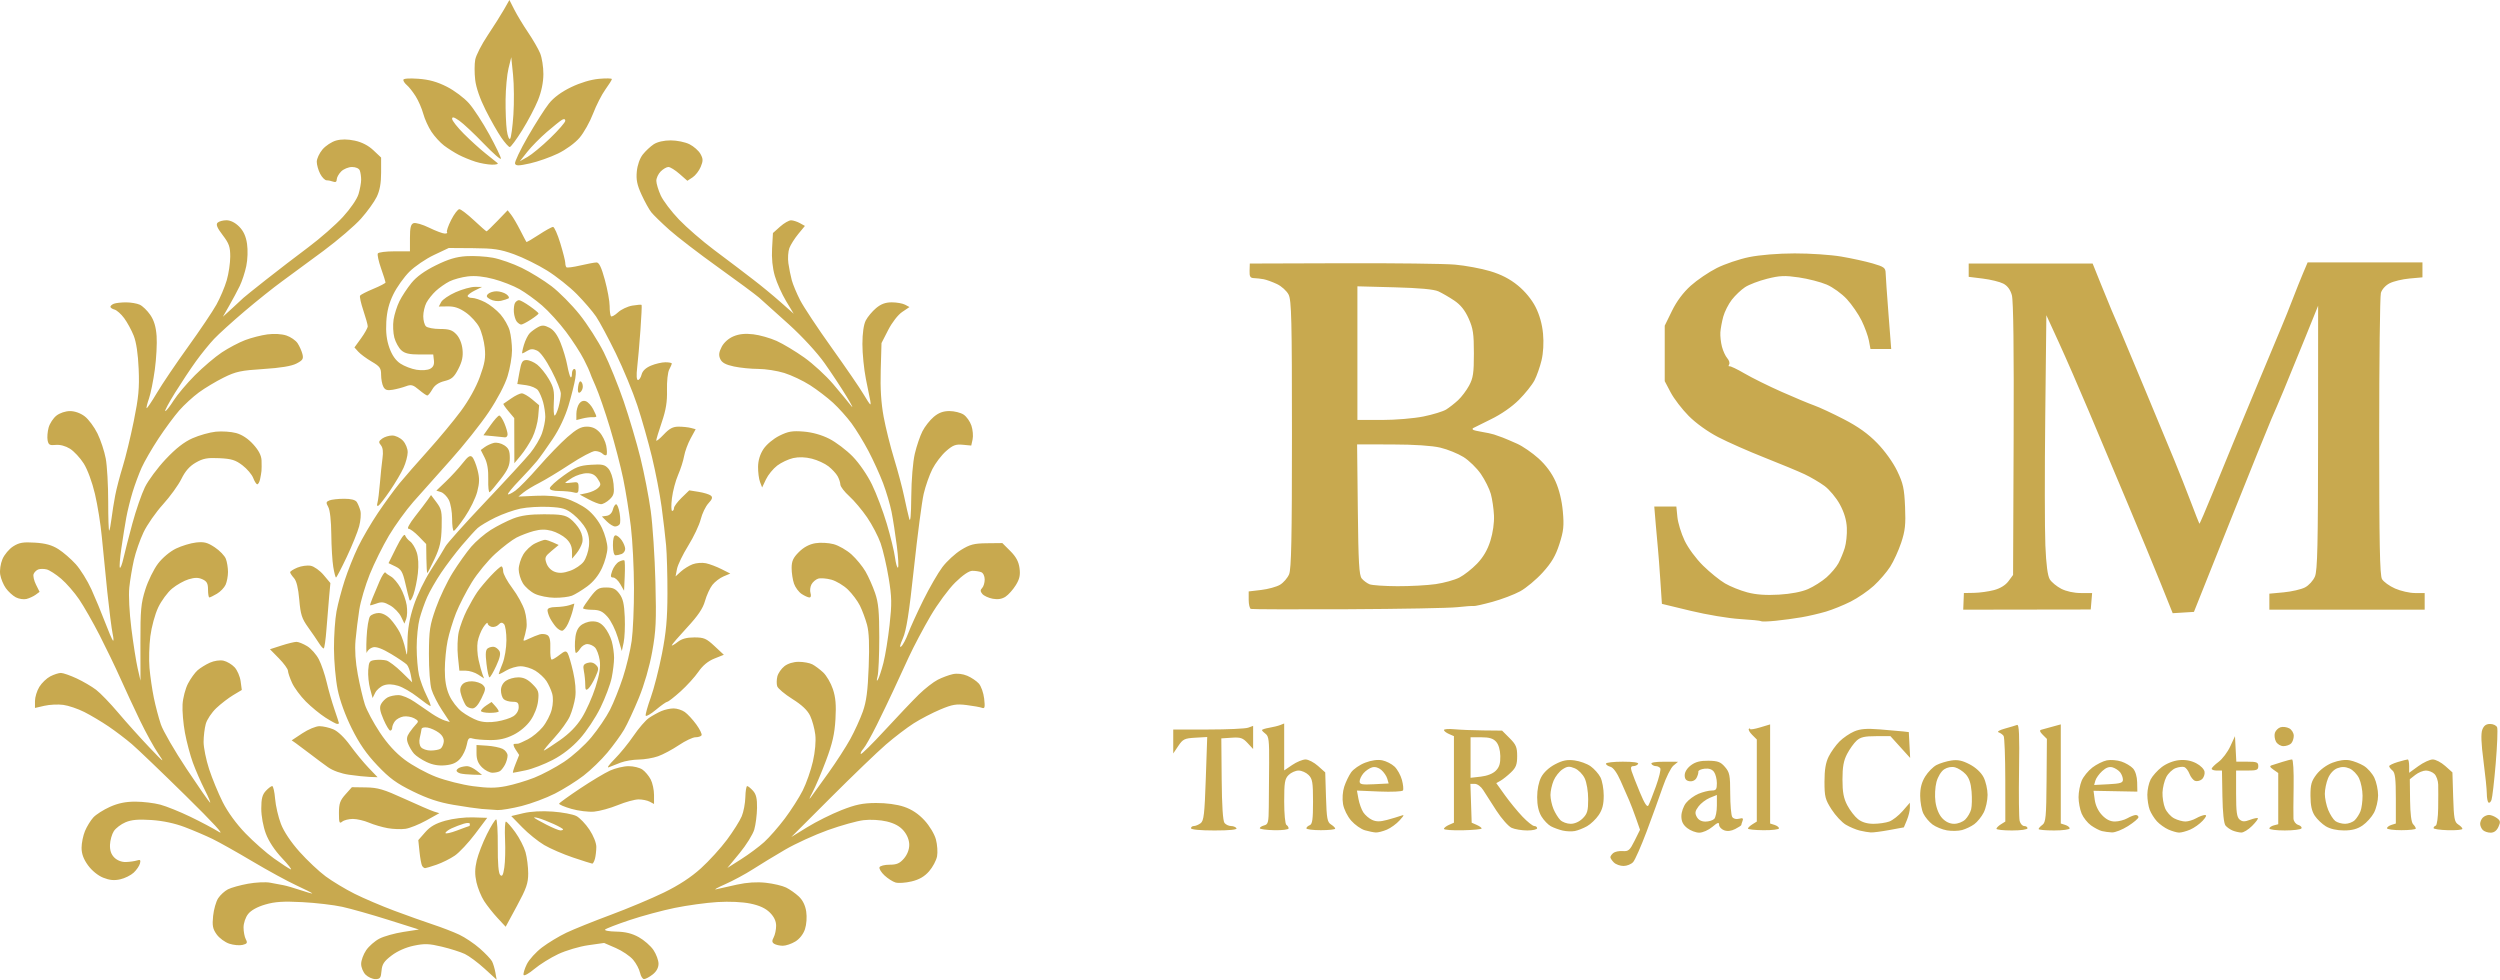 <svg version="1.1" viewBox="0 0 1126.7 441.55" xml:space="preserve" xmlns="http://www.w3.org/2000/svg"><g transform="translate(-16.708 -11.417)"><path d="m181.47 450.69c-1.1-1.1-2-3.283-2-4.852 0-1.569 1.012-4.342 2.25-6.163s3.933-4.179 5.989-5.24 6.904-2.419 10.771-3.018l7.032-1.088-13.771-4.343c-7.574-2.389-16.921-5.038-20.771-5.886s-11.96-1.8-18.022-2.113c-8.589-0.444-12.271-0.207-16.684 1.076-3.601 1.047-6.415 2.603-7.728 4.272-1.176 1.495-2.066 4.104-2.066 6.057 0 1.887 0.46 4.29 1.022 5.341 0.856 1.6 0.621 2.01-1.447 2.529-1.358 0.341-4.06 0.095-6.005-0.547-1.945-0.642-4.503-2.524-5.684-4.183-1.776-2.495-2.053-3.936-1.598-8.339 0.302-2.928 1.328-6.511 2.279-7.963 0.951-1.452 2.92-3.256 4.374-4.008 1.454-0.752 5.519-1.889 9.034-2.526s7.995-0.853 9.957-0.48 4.671 0.883 6.019 1.133c1.349 0.25 4.836 1.259 7.75 2.243 2.914 0.984 5.298 1.647 5.298 1.474 0-0.173-3.263-1.823-7.25-3.666s-12.875-6.697-19.75-10.787-14.975-8.639-18-10.11-8.65-3.871-12.5-5.334c-4.497-1.708-9.861-2.849-15-3.191-5.925-0.394-8.953-0.133-11.672 1.007-2.02 0.846-4.394 2.639-5.275 3.985-0.882 1.346-1.666 4.109-1.742 6.141-0.096 2.551 0.51 4.344 1.957 5.791 1.28 1.28 3.292 2.062 5.166 2.009 1.688-0.048 3.932-0.361 4.985-0.695 1.531-0.486 1.813-0.215 1.404 1.347-0.281 1.075-1.55 2.931-2.821 4.125s-3.998 2.55-6.061 3.016c-2.726 0.615-4.831 0.415-7.699-0.733-2.347-0.939-5.121-3.201-6.845-5.58-2.013-2.779-2.898-5.187-2.898-7.883 0-2.135 0.696-5.549 1.548-7.586s2.539-4.784 3.75-6.103c1.211-1.319 4.578-3.463 7.481-4.764 3.739-1.675 7.093-2.361 11.5-2.353 3.422 7e-3 8.472 0.617 11.221 1.357s8.825 3.191 13.5 5.446c4.675 2.255 10.467 5.322 12.871 6.815 2.853 1.772-2.358-3.904-15-16.34-10.654-10.48-21.545-20.917-24.203-23.192-2.658-2.275-7.383-5.866-10.5-7.979-3.117-2.114-8.033-5.039-10.924-6.501s-7.166-2.911-9.5-3.22-6.156-0.123-8.494 0.414l-4.25 0.975 4e-3 -3.144c2e-3 -1.729 0.882-4.584 1.956-6.345s3.3-3.898 4.947-4.75 3.804-1.544 4.794-1.539c0.99 5e-3 4.17 1.113 7.066 2.462 2.897 1.349 6.844 3.655 8.773 5.126 1.929 1.471 6.397 6.101 9.93 10.288 3.533 4.188 9.844 11.214 14.024 15.614 6.634 6.983 7.16 7.364 4.143 3-1.902-2.75-5.635-9.515-8.296-15.034s-6.639-14.069-8.839-19-6.418-13.684-9.373-19.452c-2.955-5.767-7.101-13.03-9.213-16.14-2.112-3.11-5.757-7.295-8.1-9.301-2.343-2.006-5.284-3.904-6.535-4.218s-2.961-0.308-3.8 0.014c-0.839 0.322-1.781 1.253-2.095 2.07-0.313 0.816 0.165 2.957 1.063 4.757l1.632 3.272-1.79 1.309c-0.985 0.72-2.837 1.572-4.117 1.894-1.28 0.321-3.455-0.019-4.834-0.758-1.379-0.738-3.397-2.591-4.484-4.118-1.087-1.527-2.218-4.265-2.514-6.083-0.311-1.915 0.111-4.856 1.001-6.988 0.846-2.024 3.027-4.619 4.848-5.766 2.719-1.713 4.477-2.011 9.844-1.671 4.743 0.301 7.623 1.102 10.506 2.922 2.184 1.379 5.71 4.431 7.834 6.782 2.124 2.351 5.311 7.477 7.081 11.392 1.771 3.914 4.499 10.492 6.063 14.617 1.564 4.125 3.177 7.892 3.584 8.371s0.364-0.871-0.097-3c-0.46-2.129-1.544-10.621-2.409-18.871-0.864-8.25-1.986-19.5-2.491-25s-1.888-14.116-3.072-19.148c-1.262-5.365-3.36-11.052-5.072-13.752-1.606-2.532-4.392-5.522-6.191-6.645-2.01-1.254-4.493-1.912-6.444-1.708-2.684 0.281-3.245-0.04-3.635-2.082-0.254-1.328-0.048-3.913 0.458-5.745 0.506-1.832 2.09-4.251 3.52-5.376 1.501-1.181 4.088-2.046 6.121-2.046 2.169 0 4.721 0.915 6.646 2.384 1.719 1.311 4.306 4.798 5.75 7.75 1.444 2.951 3.117 8.037 3.719 11.3 0.602 3.264 1.095 12.001 1.095 19.417 0 7.416 0.199 13.284 0.441 13.042s0.715-2.68 1.049-5.417c0.334-2.736 1.085-7.45 1.668-10.475 0.583-3.025 2.111-8.875 3.394-13 1.284-4.125 3.524-13.35 4.979-20.5 2.175-10.696 2.565-14.861 2.198-23.5-0.29-6.826-1.073-12.075-2.239-15-0.986-2.475-2.919-6.023-4.295-7.884s-3.333-3.601-4.349-3.867-1.847-0.832-1.847-1.259 0.712-1.05 1.582-1.383 3.324-0.607 5.453-0.607c2.129 0 4.913 0.475 6.186 1.055 1.273 0.58 3.406 2.647 4.74 4.593 1.694 2.473 2.556 5.349 2.859 9.55 0.239 3.306-0.125 10.105-0.808 15.108-0.684 5.003-1.871 10.877-2.638 13.052-0.767 2.175-1.238 4.112-1.045 4.305 0.193 0.193 2.285-2.915 4.649-6.906 2.365-3.991 8.679-13.331 14.031-20.756 5.353-7.425 11.103-15.975 12.779-19s3.759-7.944 4.63-10.932 1.583-7.79 1.583-10.673c0-4.424-0.532-5.939-3.41-9.709-2.498-3.272-3.113-4.764-2.3-5.577 0.61-0.61 2.404-1.11 3.987-1.11 1.827 0 3.913 1.036 5.714 2.837 1.974 1.974 3.062 4.331 3.576 7.75 0.421 2.804 0.276 7.12-0.339 10.055-0.592 2.828-1.921 6.878-2.952 9s-3.164 6.108-4.74 8.858l-2.866 5 4.391-4c2.415-2.2 4.627-4.249 4.915-4.553 0.288-0.304 4.799-3.927 10.024-8.051s13.866-10.758 19.202-14.742 12.347-10.129 15.579-13.657c3.433-3.747 6.364-8.039 7.048-10.321 0.644-2.149 1.171-5.056 1.171-6.46 0-1.404-0.273-3.264-0.607-4.134-0.36-0.938-1.784-1.582-3.5-1.582-1.591 0-3.793 0.9-4.893 2s-2 2.723-2 3.607c0 1.054-0.544 1.398-1.582 1-0.87-0.334-2.208-0.607-2.974-0.607-0.766 0-2.079-1.328-2.918-2.95-0.839-1.623-1.526-4.063-1.526-5.423 0-1.36 1.154-3.844 2.564-5.52 1.41-1.676 4.175-3.492 6.143-4.036 2.399-0.663 5.186-0.643 8.457 0.058 3.169 0.68 6.098 2.196 8.357 4.327l3.478 3.281v6.816c0 4.754-0.6 8.056-1.984 10.914-1.091 2.254-4.28 6.675-7.088 9.824-2.807 3.15-10.396 9.66-16.865 14.468-6.468 4.808-14.855 10.981-18.638 13.719-3.782 2.738-11.388 8.807-16.902 13.488-5.514 4.681-11.729 10.316-13.811 12.523-2.082 2.207-5.737 6.712-8.121 10.012s-6.647 9.713-9.471 14.25c-2.825 4.537-4.795 8.249-4.378 8.248 0.416-9.8e-4 2.1-2.139 3.743-4.75 1.642-2.611 5.97-7.741 9.617-11.4s9.094-8.287 12.104-10.285c3.01-1.998 7.74-4.495 10.51-5.548 2.771-1.053 7.293-2.213 10.049-2.579 2.991-0.397 6.435-0.195 8.541 0.5 1.941 0.641 4.22 2.22 5.066 3.51 0.845 1.29 1.823 3.485 2.172 4.877 0.538 2.145 0.126 2.795-2.7 4.256-2.24 1.159-7.141 1.968-14.93 2.465-10.135 0.647-12.388 1.134-17.899 3.868-3.468 1.72-8.477 4.723-11.132 6.672s-6.642 5.605-8.859 8.124c-2.217 2.519-6.435 8.23-9.373 12.691-2.938 4.461-6.349 10.358-7.58 13.105-1.231 2.747-3.064 7.695-4.074 10.995s-2.29 8.475-2.845 11.5-1.549 9.23-2.209 13.788c-0.66 4.559-0.961 8.527-0.67 8.819s1.018-1.638 1.614-4.288c0.596-2.65 2.401-9.684 4.011-15.631s4.152-13.314 5.648-16.373c1.496-3.058 5.698-8.725 9.337-12.593 4.592-4.88 8.299-7.78 12.116-9.475 3.025-1.344 7.75-2.673 10.5-2.955s6.864-8e-3 9.142 0.608c2.682 0.725 5.414 2.528 7.75 5.113 2.464 2.727 3.645 5.023 3.726 7.24 0.065 1.786 0.052 3.922-0.028 4.747-0.081 0.825-0.368 2.513-0.638 3.75-0.27 1.238-0.834 2.25-1.253 2.25s-1.243-1.276-1.832-2.836-2.775-4.136-4.859-5.725c-3.133-2.39-4.932-2.944-10.399-3.204-5.43-0.258-7.324 0.094-10.61 1.975-2.801 1.603-4.75 3.813-6.5 7.372-1.375 2.795-5.116 7.966-8.314 11.491s-7.126 9.158-8.73 12.518-3.567 8.989-4.364 12.509c-0.796 3.52-1.731 9.117-2.076 12.438-0.367 3.532 0.024 11.211 0.943 18.5 0.864 6.854 2.141 14.936 2.837 17.961l1.266 5.5-0.031-17c-0.027-14.909 0.246-17.874 2.218-24.105 1.237-3.908 3.809-9.148 5.715-11.644 2.025-2.652 5.388-5.469 8.091-6.778 2.544-1.232 6.612-2.463 9.039-2.737 3.619-0.408 5.14-0.017 8.45 2.174 2.22 1.469 4.468 3.807 4.996 5.196 0.528 1.388 0.96 4.049 0.96 5.912 0 1.863-0.488 4.46-1.085 5.77s-2.354 3.131-3.904 4.047-3.087 1.665-3.415 1.665-0.596-1.585-0.596-3.521c0-2.785-0.522-3.76-2.497-4.659-1.861-0.848-3.453-0.85-6.25-7e-3 -2.064 0.622-5.412 2.503-7.44 4.18s-4.851 5.509-6.273 8.515c-1.449 3.063-3.006 8.781-3.542 13.01-0.526 4.149-0.697 10.568-0.38 14.264 0.317 3.696 1.2 9.75 1.963 13.455s2.19 9.105 3.173 12c0.983 2.895 6.187 11.888 11.565 19.985 5.378 8.097 10.135 14.941 10.57 15.211s-0.626-2.305-2.36-5.721c-1.734-3.416-4.137-8.911-5.341-12.211-1.204-3.3-2.818-9.375-3.586-13.5-0.768-4.125-1.254-9.882-1.079-12.792s1.278-7.133 2.451-9.383c1.173-2.25 3.121-4.955 4.329-6.012 1.208-1.057 3.706-2.598 5.55-3.424 1.942-0.87 4.52-1.246 6.124-0.894 1.524 0.335 3.764 1.666 4.978 2.958 1.214 1.292 2.446 4.126 2.737 6.298l0.53 3.948-3.861 2.306c-2.124 1.268-5.555 3.908-7.624 5.865-2.069 1.958-4.204 5.15-4.744 7.095-0.54 1.944-0.985 5.615-0.988 8.157-3e-3 2.542 1.117 8.061 2.489 12.264s4.13 10.889 6.129 14.858c2.266 4.5 6.127 9.799 10.256 14.076 3.642 3.773 9.408 8.848 12.813 11.279 3.406 2.431 6.814 4.658 7.575 4.95 0.76 0.292-0.985-1.974-3.879-5.034-3.334-3.525-6.018-7.585-7.325-11.077-1.209-3.231-2.063-7.903-2.063-11.287 0-4.428 0.475-6.284 2.039-7.963 1.121-1.204 2.417-2.189 2.88-2.189s1.054 2.587 1.315 5.75c0.261 3.163 1.442 8.255 2.624 11.318 1.344 3.482 4.489 8.189 8.396 12.564 3.436 3.848 8.721 8.826 11.746 11.061s8.875 5.758 13 7.828c4.125 2.07 12.225 5.529 18 7.687s13.65 4.964 17.5 6.235 9.122 3.308 11.716 4.528c2.594 1.22 6.765 4.021 9.27 6.225s4.977 4.8 5.495 5.768 1.202 3.233 1.519 5.033l0.577 3.273-5.446-4.978c-2.995-2.738-6.998-5.714-8.895-6.614-1.897-0.9-6.55-2.378-10.342-3.285-5.808-1.39-7.801-1.46-12.664-0.446-3.578 0.746-7.378 2.426-10 4.42-3.437 2.615-4.287 3.912-4.54 6.925-0.266 3.179-0.658 3.708-2.75 3.708-1.342 0-3.34-0.9-4.44-2zm123.68-0.86c-0.315-1.573-1.71-4.213-3.102-5.867-1.391-1.654-4.903-4.034-7.803-5.29l-5.273-2.283-7.175 1.021c-3.949 0.562-10.018 2.359-13.5 3.997-3.479 1.637-8.335 4.666-10.791 6.731-2.456 2.065-4.631 3.259-4.833 2.654-0.202-0.605 0.458-2.782 1.466-4.838 1.008-2.056 4.083-5.446 6.833-7.534s7.7-5.08 11-6.649 12.3-5.193 20-8.053 18.5-7.397 24-10.082c6.709-3.276 12.186-6.862 16.642-10.897 3.653-3.308 8.938-9.112 11.745-12.898 2.806-3.785 5.788-8.524 6.626-10.529 0.838-2.006 1.574-5.891 1.636-8.635 0.062-2.744 0.434-4.988 0.827-4.988s1.572 0.948 2.619 2.107c1.428 1.58 1.884 3.52 1.819 7.75-0.047 3.103-0.6 7.456-1.229 9.673-0.629 2.217-3.621 7.033-6.648 10.704l-5.504 6.673 6.234-3.963c3.429-2.18 8.093-5.646 10.366-7.704 2.273-2.057 6.452-6.824 9.287-10.592 2.835-3.768 6.473-9.463 8.084-12.655 1.611-3.192 3.673-9.073 4.582-13.069 1.007-4.429 1.429-9.152 1.081-12.094-0.315-2.656-1.352-6.473-2.306-8.482-1.192-2.513-3.693-4.882-8.007-7.587-3.45-2.163-6.535-4.756-6.854-5.762-0.319-1.006-0.287-2.999 0.072-4.429 0.359-1.431 1.788-3.494 3.175-4.585 1.544-1.215 4.047-1.984 6.453-1.984 2.162 0 4.914 0.505 6.115 1.122 1.201 0.617 3.41 2.265 4.907 3.662s3.469 4.784 4.38 7.528c1.238 3.727 1.529 7.163 1.153 13.589-0.39 6.647-1.355 10.871-4.251 18.6-2.061 5.5-4.846 12.025-6.189 14.5-1.343 2.475-1.626 3.388-0.629 2.029 0.997-1.359 4.611-6.379 8.03-11.155 3.419-4.776 7.802-11.568 9.74-15.094 1.938-3.526 4.471-9.081 5.63-12.345 1.611-4.54 2.233-9.277 2.647-20.159 0.382-10.042 0.16-15.629-0.754-19-0.712-2.626-2.15-6.496-3.195-8.599s-3.478-5.356-5.407-7.229c-1.928-1.873-5.299-3.887-7.491-4.478s-4.864-0.794-5.937-0.454c-1.074 0.341-2.426 1.506-3.006 2.59-0.58 1.083-0.774 2.853-0.432 3.932 0.362 1.14 0.161 1.962-0.48 1.962-0.606 0-2.178-0.705-3.493-1.566-1.315-0.861-2.874-2.953-3.465-4.649-0.591-1.696-1.075-4.861-1.075-7.034 0-3.13 0.68-4.631 3.274-7.225 2.151-2.151 4.685-3.512 7.387-3.969 2.306-0.39 5.945-0.202 8.283 0.428 2.293 0.617 5.918 2.703 8.056 4.634 2.138 1.931 4.976 5.394 6.307 7.696 1.331 2.302 3.269 6.66 4.306 9.685 1.508 4.398 1.886 8.406 1.887 20 5.1e-4 7.975-0.343 15.85-0.763 17.5-0.498 1.954-0.442 2.477 0.159 1.5 0.507-0.825 1.619-4.2 2.47-7.5 0.851-3.3 2.101-11.009 2.779-17.131 1.064-9.621 1.008-12.491-0.414-21.157-0.905-5.514-2.536-12.559-3.624-15.656-1.088-3.096-3.818-8.325-6.066-11.618-2.248-3.294-5.876-7.604-8.063-9.58-2.186-1.975-3.991-4.327-4.011-5.225-0.019-0.898-0.582-2.608-1.25-3.8-0.668-1.191-2.521-3.191-4.119-4.444-1.597-1.253-4.95-2.797-7.452-3.432-2.948-0.749-5.92-0.846-8.45-0.278-2.146 0.482-5.39 2.011-7.208 3.398s-4.088 4.17-5.045 6.186l-1.739 3.664-0.944-2.464c-0.519-1.355-0.918-4.444-0.885-6.865 0.039-2.885 0.88-5.64 2.443-8 1.362-2.057 4.425-4.619 7.149-5.978 3.959-1.976 5.806-2.294 10.919-1.884 3.938 0.316 8.111 1.486 11.589 3.248 2.989 1.515 7.723 5.098 10.52 7.963 2.962 3.034 6.605 8.325 8.725 12.673 2.002 4.105 5.007 12.068 6.679 17.696 1.672 5.628 3.336 12.463 3.697 15.188 0.362 2.725 0.96 4.768 1.33 4.54 0.37-0.229 0.138-4.634-0.515-9.788s-1.719-12.047-2.368-15.315c-0.649-3.268-2.368-9.092-3.82-12.943-1.452-3.85-4.42-10.375-6.597-14.5s-5.617-9.75-7.647-12.5c-2.029-2.75-5.766-6.91-8.305-9.244-2.539-2.334-7.205-5.9-10.37-7.925-3.165-2.025-8.393-4.502-11.618-5.506-3.225-1.004-8.501-1.825-11.725-1.825s-8.163-0.494-10.977-1.097c-3.717-0.797-5.397-1.716-6.147-3.361-0.782-1.717-0.629-3.042 0.632-5.482 1.009-1.952 3.106-3.82 5.33-4.749 2.557-1.069 5.255-1.345 8.922-0.914 2.891 0.34 7.624 1.685 10.518 2.989s8.497 4.668 12.45 7.475c3.954 2.807 9.804 8.182 13 11.944 3.196 3.762 6.835 8.157 8.086 9.767 1.251 1.61 0.365-0.223-1.968-4.073-2.333-3.85-6.804-10.625-9.936-15.057-3.349-4.739-9.978-11.945-16.099-17.5-5.723-5.194-11.781-10.634-13.463-12.089-1.682-1.455-10.001-7.614-18.486-13.687-8.486-6.073-18.33-13.628-21.875-16.791s-7.248-6.767-8.228-8.011-2.945-4.803-4.368-7.911c-2.004-4.378-2.483-6.729-2.126-10.445 0.277-2.879 1.352-5.928 2.691-7.631 1.227-1.56 3.435-3.63 4.907-4.601 1.656-1.092 4.583-1.767 7.677-1.77 2.776-3e-3 6.548 0.773 8.48 1.743 1.914 0.962 4.131 2.924 4.928 4.361 1.226 2.211 1.244 3.107 0.117 5.827-0.732 1.768-2.384 3.904-3.671 4.747l-2.339 1.533-3.542-3.11c-1.948-1.711-4.202-3.11-5.007-3.11s-2.365 0.9-3.465 2-1.99 3.013-1.978 4.25c0.012 1.238 0.904 4.193 1.981 6.567s4.78 7.26 8.228 10.858c3.448 3.598 10.544 9.746 15.769 13.662s9.95 7.475 10.5 7.907c0.55 0.433 3.795 2.917 7.21 5.521 3.416 2.604 8.915 7.131 12.222 10.059l6.012 5.325-3.442-5.716c-1.893-3.144-4.175-8.238-5.071-11.319-1.058-3.639-1.493-8.012-1.24-12.475l0.388-6.873 3.227-2.883c1.775-1.586 4.007-2.867 4.961-2.847 0.954 0.019 2.743 0.596 3.977 1.281l2.243 1.246-2.976 3.611c-1.637 1.986-3.446 4.846-4.02 6.357-0.574 1.51-0.781 4.597-0.459 6.858s1.008 5.687 1.525 7.612c0.517 1.925 2.208 5.975 3.757 9s7.982 12.725 14.293 21.555 12.714 18.168 14.227 20.75 2.915 4.695 3.116 4.695c0.2 0 0.191-0.787-0.021-1.75-0.212-0.963-1.097-5.35-1.967-9.75-0.87-4.4-1.574-11.472-1.565-15.715 0.011-4.89 0.569-8.783 1.525-10.631 0.829-1.604 2.909-4.095 4.621-5.535 2.22-1.868 4.257-2.619 7.102-2.619 2.194 0 4.883 0.479 5.977 1.064l1.988 1.064-3.285 2.214c-1.894 1.276-4.563 4.712-6.303 8.114l-3.018 5.9-0.347 12.126c-0.239 8.354 0.167 14.909 1.306 21.073 0.909 4.921 3.034 13.447 4.721 18.947s3.723 13.15 4.522 17c0.8 3.85 1.823 8.35 2.274 10 0.55 2.013 0.858-1.276 0.937-10 0.068-7.562 0.736-15.628 1.598-19.281 0.815-3.455 2.363-8.011 3.441-10.124s3.365-5.024 5.081-6.468c2.218-1.867 4.265-2.626 7.079-2.626 2.177 0 5.045 0.712 6.373 1.582 1.328 0.87 2.922 3.122 3.543 5.003 0.621 1.882 0.855 4.668 0.521 6.192l-0.608 2.77-3.831-0.365c-3.181-0.303-4.46 0.187-7.535 2.886-2.037 1.788-4.805 5.426-6.152 8.083-1.346 2.657-3.111 7.689-3.921 11.181-0.81 3.493-2.781 18.51-4.38 33.371-2.219 20.627-3.405 28.147-5.012 31.779-1.318 2.981-1.594 4.334-0.738 3.623 0.751-0.624 2.157-3.265 3.124-5.87 0.967-2.605 4.03-9.333 6.806-14.951 2.776-5.618 6.665-12.354 8.64-14.968s5.744-6.084 8.374-7.71c4.04-2.498 5.856-2.968 11.71-3.032l6.928-0.075 3.596 3.59c2.57 2.566 3.752 4.758 4.145 7.683 0.423 3.155 0.036 4.922-1.687 7.711-1.23 1.99-3.308 4.32-4.618 5.179-1.618 1.06-3.475 1.356-5.786 0.922-1.872-0.351-3.97-1.321-4.662-2.155-0.953-1.148-0.977-1.797-0.1-2.674 0.637-0.637 1.158-2.369 1.158-3.851 0-1.533-0.681-2.954-1.582-3.3-0.87-0.334-2.65-0.607-3.955-0.607-1.517 0-4.306 1.895-7.728 5.25-2.956 2.898-7.945 9.663-11.137 15.102-3.181 5.418-7.585 13.743-9.788 18.5-2.203 4.757-5.354 11.573-7.002 15.148-1.648 3.575-4.997 10.534-7.442 15.465s-5.175 9.771-6.066 10.756-1.391 2.022-1.109 2.304 5.183-4.558 10.891-10.756 12.587-13.429 15.288-16.07c2.7-2.641 6.535-5.623 8.52-6.628 1.986-1.005 5.026-2.132 6.756-2.506 1.942-0.419 4.43-0.136 6.5 0.74 1.845 0.78 4.194 2.362 5.222 3.516 1.028 1.154 2.107 4.215 2.398 6.802 0.439 3.893 0.273 4.606-0.961 4.132-0.82-0.315-3.953-0.88-6.961-1.256-4.641-0.58-6.436-0.276-11.855 2.005-3.512 1.478-8.884 4.272-11.938 6.208-3.053 1.936-8.702 6.242-12.552 9.568-3.85 3.326-15.025 14.071-24.834 23.877l-17.834 17.829 7.247-4.468c3.986-2.458 10.886-5.9 15.334-7.649 6.463-2.542 9.593-3.19 15.587-3.227 4.639-0.029 9.473 0.624 12.673 1.711 3.488 1.185 6.481 3.175 9.187 6.111 2.302 2.497 4.502 6.167 5.158 8.604 0.629 2.337 0.861 5.763 0.514 7.612-0.347 1.849-1.968 4.885-3.602 6.746-2.084 2.374-4.44 3.736-7.893 4.564-2.707 0.649-5.96 0.867-7.23 0.483s-3.512-1.824-4.983-3.201c-1.471-1.376-2.475-3.023-2.23-3.66 0.244-0.637 2.283-1.158 4.531-1.158 3.229 0 4.588-0.584 6.48-2.783 1.5-1.744 2.394-4.04 2.394-6.151 0-2.135-0.917-4.457-2.506-6.346-1.714-2.037-4.118-3.365-7.606-4.202-2.955-0.709-7.356-0.958-10.463-0.593-2.95 0.347-10.214 2.371-16.144 4.499-5.93 2.128-14.606 6.099-19.281 8.826-4.675 2.726-11.2 6.696-14.5 8.821s-8.925 5.157-12.5 6.737-5.375 2.599-4 2.265 5.588-1.281 9.363-2.104c4.563-0.995 8.92-1.273 13-0.827 3.375 0.369 7.487 1.337 9.137 2.151 1.65 0.814 4.22 2.622 5.711 4.016 1.772 1.657 2.933 4.018 3.352 6.811 0.371 2.471 0.132 5.816-0.564 7.928-0.739 2.238-2.424 4.396-4.352 5.571-1.731 1.055-4.272 1.914-5.647 1.907-1.375-6e-3 -3.109-0.397-3.853-0.869-1.039-0.658-1.097-1.336-0.25-2.919 0.607-1.134 1.103-3.476 1.103-5.204 0-2.112-0.922-4.065-2.813-5.956-1.935-1.935-4.666-3.2-8.75-4.051-3.61-0.752-9.463-1.024-14.937-0.692-4.95 0.3-13.592 1.486-19.206 2.637-5.613 1.151-14.78 3.627-20.37 5.503-5.59 1.876-10.536 3.784-10.99 4.24s1.794 0.878 4.996 0.937c4.115 0.075 7.092 0.808 10.157 2.5 2.384 1.316 5.365 3.922 6.624 5.791 1.259 1.869 2.289 4.649 2.289 6.177 0 1.812-0.917 3.501-2.635 4.852-1.449 1.14-3.193 2.073-3.875 2.073-0.682 0-1.498-1.287-1.812-2.86zm-64.217-24.693c-2.018-2.171-4.741-5.616-6.052-7.655-1.31-2.04-2.861-5.845-3.446-8.456-0.78-3.479-0.746-6.094 0.125-9.791 0.654-2.774 2.707-8.082 4.563-11.794 1.856-3.712 3.74-6.75 4.187-6.75 0.447 0 0.779 5.376 0.737 11.947-0.05 7.886 0.322 12.346 1.095 13.121 0.895 0.897 1.333 0.093 1.858-3.408 0.378-2.52 0.523-8.199 0.322-12.621-0.201-4.422-0.029-8.039 0.383-8.039 0.411 0 2.3 2.138 4.196 4.75 1.897 2.612 3.99 6.683 4.653 9.046s1.204 6.666 1.204 9.562c0 4.431-0.805 6.754-5.078 14.651l-5.078 9.385zm-33.977-23.472c-0.349-0.564-0.88-3.411-1.181-6.326l-0.547-5.301 3.106-3.537c2.289-2.607 4.688-3.981 9.126-5.226 3.401-0.954 8.806-1.599 12.423-1.482l6.404 0.207-5.447 7.237c-2.996 3.98-7.117 8.383-9.157 9.783-2.041 1.401-5.736 3.243-8.211 4.094s-4.811 1.554-5.191 1.562c-0.38 8e-3 -0.976-0.447-1.325-1.011zm21.266-17.974c0.138-2.8e-4 0.25-0.419 0.25-0.931 0-0.545-1.139-0.594-2.75-0.118-1.512 0.447-3.987 1.387-5.5 2.091-1.512 0.703-2.75 1.655-2.75 2.114s2.362-0.062 5.25-1.16c2.888-1.097 5.362-1.996 5.5-1.996zm515.82 16.428c-0.864-0.864-1.571-1.934-1.571-2.378s0.589-1.295 1.31-1.893c0.72-0.598 2.633-0.99 4.25-0.872 2.601 0.19 3.221-0.352 5.371-4.689l2.43-4.904-1.782-5.096c-0.98-2.803-2.368-6.446-3.083-8.096-0.716-1.65-2.463-5.628-3.884-8.84-1.629-3.683-3.326-6.034-4.597-6.367-1.108-0.29-2.014-0.924-2.014-1.41s3.402-0.883 7.559-0.883c4.785 0 7.332 0.367 6.941 1-0.34 0.55-1.297 1-2.126 1-1.102 0-1.323 0.606-0.819 2.25 0.379 1.238 2.061 5.545 3.737 9.573 2.128 5.115 3.289 6.891 3.849 5.892 0.441-0.787 1.962-4.651 3.382-8.586 1.419-3.935 2.306-7.599 1.971-8.142s-1.232-0.987-1.992-0.987c-0.76 0-1.66-0.45-2-1-0.388-0.627 1.734-0.992 5.691-0.978l6.309 0.022-2.093 1.728c-1.151 0.95-3.326 5.328-4.832 9.728s-4.769 13.4-7.25 20-5.214 12.788-6.073 13.75c-0.859 0.963-2.809 1.75-4.335 1.75-1.526 0-3.481-0.707-4.345-1.571zm-469.09-2.235c-4.409-1.481-10.257-4.015-12.997-5.63-2.74-1.615-7.198-5.213-9.907-7.994l-4.926-5.057 5.423-1.293c3.411-0.814 8.339-1.082 13.286-0.723 4.325 0.314 9.109 1.214 10.633 2.002 1.523 0.788 4.172 3.55 5.887 6.139 1.814 2.739 3.112 5.993 3.104 7.785-8e-3 1.693-0.285 4.091-0.617 5.329-0.332 1.238-0.888 2.225-1.236 2.193s-4.24-1.269-8.649-2.75zm-4.484-12.688c0-0.272-1.913-1.361-4.25-2.419s-5.375-2.242-6.75-2.629-2.275-0.464-2-0.17 2.75 1.689 5.5 3.099 5.562 2.575 6.25 2.589c0.688 0.014 1.25-0.197 1.25-0.469zm361.35 0.402c-1.732-0.502-4.498-2.45-6.148-4.329-1.73-1.971-3.29-5.135-3.686-7.477-0.408-2.415-0.19-5.588 0.537-7.831 0.673-2.074 2.066-4.973 3.097-6.443 1.031-1.47 3.885-3.44 6.343-4.379 2.845-1.087 5.639-1.473 7.689-1.062 1.771 0.354 4.26 1.62 5.53 2.814 1.27 1.193 2.774 3.897 3.343 6.008 0.568 2.111 0.779 4.25 0.468 4.753-0.311 0.503-5.105 0.722-10.654 0.487l-10.089-0.427 0.683 3.74c0.376 2.057 1.349 4.773 2.162 6.035 0.813 1.262 2.609 2.811 3.991 3.44 1.871 0.852 3.581 0.858 6.697 0.022 2.302-0.617 5.085-1.45 6.185-1.85 1.758-0.64 1.698-0.39-0.5 2.061-1.375 1.534-3.948 3.406-5.718 4.16-1.77 0.754-4.02 1.331-5 1.281-0.98-0.05-3.199-0.501-4.931-1.002zm10.101-23.245c-0.345-1.19-1.55-2.961-2.679-3.936-1.278-1.104-2.849-1.543-4.163-1.163-1.161 0.336-2.898 1.521-3.861 2.634s-1.751 2.761-1.752 3.663c-2e-3 1.386 1.007 1.587 6.54 1.302l6.542-0.337zm79.047 23.384c-1.65-0.385-4.037-1.256-5.303-1.937s-3.178-2.671-4.246-4.424c-1.302-2.135-1.944-5.006-1.946-8.702-2e-3 -3.405 0.694-6.849 1.82-9 1.124-2.147 3.523-4.373 6.25-5.799 3.418-1.787 5.413-2.188 8.761-1.758 2.384 0.306 5.654 1.496 7.265 2.643 1.611 1.147 3.598 3.378 4.415 4.958s1.485 5.302 1.485 8.273c0 3.948-0.606 6.301-2.253 8.746-1.239 1.839-3.602 4.102-5.25 5.029-1.648 0.927-4.122 1.906-5.497 2.177-1.375 0.271-3.85 0.178-5.5-0.207zm9.046-5.501c2.073-2.073 2.454-3.409 2.454-8.599 0-3.512-0.673-7.562-1.57-9.453-0.88-1.854-2.856-3.841-4.494-4.52-2.454-1.017-3.34-0.939-5.513 0.486-1.424 0.933-3.227 3.222-4.006 5.087-0.779 1.865-1.417 4.769-1.417 6.454s0.612 4.53 1.361 6.322c0.749 1.792 2.131 4.027 3.071 4.968s3.049 1.71 4.684 1.71c1.824 0 3.923-0.949 5.429-2.454zm47.089 4.382c-1.893-1.489-2.635-2.999-2.635-5.365 0-1.827 0.931-4.477 2.092-5.953 1.151-1.463 3.681-3.324 5.622-4.135 1.941-0.811 4.6-1.475 5.908-1.475 2.025 0 2.378-0.491 2.378-3.309 0-1.82-0.585-4.109-1.299-5.086-0.864-1.182-2.287-1.665-4.25-1.441-1.623 0.185-2.882 0.786-2.799 1.336 0.083 0.55-0.285 1.815-0.818 2.811-0.586 1.094-1.833 1.688-3.151 1.5-1.548-0.22-2.182-1.006-2.182-2.703 0-1.461 1.1-3.213 2.825-4.5 2.053-1.532 4.213-2.087 7.902-2.032 4.238 0.064 5.465 0.527 7.425 2.806 2.092 2.433 2.349 3.729 2.363 11.924 0.01 5.057 0.412 9.821 0.898 10.588 0.531 0.839 1.751 1.166 3.064 0.823 1.661-0.434 2.043-0.21 1.602 0.938-0.318 0.83-0.579 1.685-0.579 1.901s-1.238 1.025-2.75 1.798c-1.812 0.926-3.518 1.116-5 0.558-1.238-0.466-2.25-1.577-2.25-2.469 0-1.285-0.638-1.085-3.077 0.968-1.7 1.431-4.324 2.589-5.865 2.589-1.534 0-3.974-0.933-5.423-2.073zm12.165-4.127c0.66-0.66 1.2-3.361 1.2-6.003v-4.803l-3.174 1.295c-1.745 0.712-4.041 2.457-5.102 3.878-1.566 2.098-1.715 2.982-0.791 4.708 0.739 1.38 2.107 2.125 3.902 2.125 1.521 0 3.305-0.54 3.965-1.2zm65.631 5.261c-1.688-0.404-4.525-1.595-6.305-2.646-1.78-1.051-4.673-4.152-6.431-6.89-2.869-4.471-3.195-5.747-3.195-12.502 0-5.378 0.541-8.612 1.897-11.343 1.044-2.101 3.23-5.153 4.859-6.782s4.6-3.661 6.603-4.516c2.78-1.186 5.533-1.406 11.641-0.929 4.4 0.344 9.125 0.757 10.5 0.92l2.5 0.295 0.304 5.824 0.305 5.824-8.885-9.814h-6.507c-5.103 0-6.984 0.431-8.718 2-1.216 1.1-3.152 3.8-4.302 6-1.58 3.022-2.091 5.833-2.091 11.5 0 5.752 0.506 8.469 2.17 11.655 1.193 2.285 3.368 5.098 4.832 6.25 1.765 1.389 4.112 2.095 6.963 2.095 2.365 0 5.567-0.461 7.115-1.024 1.548-0.563 4.271-2.701 6.05-4.75l3.235-3.726 0.015 2.282c0.01 1.255-0.6 3.754-1.352 5.553l-1.367 3.27-6.499 1.197c-3.574 0.659-7.347 1.151-8.383 1.095s-3.266-0.433-4.954-0.837zm39.255-0.102c-2.098-0.366-5.023-1.559-6.5-2.651-1.477-1.093-3.326-3.296-4.11-4.897-0.784-1.601-1.436-5.186-1.45-7.968-0.018-3.563 0.653-6.156 2.272-8.774 1.263-2.044 3.556-4.367 5.095-5.163 1.539-0.796 4.533-1.71 6.654-2.032 2.901-0.44 4.95-0.015 8.281 1.721 2.733 1.424 5.124 3.639 6.25 5.791 1.003 1.916 1.823 5.516 1.822 8s-0.788 6.059-1.75 7.944c-0.962 1.886-2.873 4.25-4.248 5.252-1.375 1.003-3.85 2.188-5.5 2.633s-4.717 0.51-6.815 0.144zm8.289-4.933c1.086-1.086 2.265-3.132 2.62-4.546s0.442-5.029 0.193-8.033c-0.32-3.861-1.116-6.167-2.715-7.869-1.244-1.324-3.392-2.691-4.773-3.038-1.543-0.387-3.419-0.035-4.866 0.913-1.35 0.885-2.83 3.309-3.469 5.682-0.624 2.316-0.823 6.258-0.453 8.95 0.409 2.977 1.564 5.785 3.027 7.364 1.539 1.661 3.43 2.553 5.413 2.553 1.701 0 3.92-0.872 5.022-1.975zm61.526 5.242c-1.1-0.275-3.288-1.415-4.863-2.533s-3.487-3.526-4.25-5.351c-0.763-1.826-1.387-5.148-1.387-7.383s0.627-5.566 1.394-7.4c0.767-1.835 2.942-4.517 4.833-5.96s4.824-2.9 6.517-3.239c1.692-0.338 4.638-0.1 6.545 0.529 1.908 0.63 4.272 2.033 5.254 3.118 1.08 1.194 1.819 3.647 1.871 6.212l0.085 4.239-19.747-0.379 0.543 4.051c0.339 2.53 1.582 5.136 3.311 6.939 1.899 1.982 3.728 2.877 5.83 2.853 1.685-0.019 4.188-0.679 5.563-1.465s3.062-1.445 3.75-1.465c0.688-0.019 1.25 0.424 1.25 0.987 0 0.562-2.113 2.362-4.696 4-2.583 1.638-5.845 2.926-7.25 2.862-1.405-0.064-3.454-0.341-4.554-0.617zm9.5-23.161c0-0.948-0.562-2.439-1.25-3.314-0.688-0.875-2.219-1.877-3.402-2.227-1.48-0.438-2.938 0.077-4.669 1.649-1.384 1.258-2.774 3.186-3.088 4.286l-0.571 2 6.49-0.335c5.347-0.276 6.49-0.639 6.49-2.059zm20.5 22.483c-1.65-0.733-3.982-2.403-5.183-3.711-1.201-1.308-2.663-3.644-3.25-5.193-0.587-1.548-1.067-4.608-1.067-6.8s0.674-5.289 1.499-6.883c0.825-1.594 3.077-4.103 5.006-5.574 2.097-1.599 5.214-2.849 7.751-3.106 2.844-0.289 5.398 0.164 7.744 1.374 2.015 1.039 3.627 2.69 3.798 3.892 0.164 1.148-0.393 2.661-1.237 3.362-0.845 0.701-2.223 1.011-3.063 0.688-0.84-0.322-1.964-1.734-2.498-3.138s-1.574-2.783-2.313-3.066-2.524-0.066-3.967 0.483c-1.444 0.549-3.324 2.35-4.178 4.002s-1.623 4.779-1.708 6.949c-0.085 2.17 0.431 5.358 1.147 7.086s2.565 3.795 4.111 4.594 3.844 1.437 5.109 1.417c1.265-0.019 3.425-0.679 4.8-1.465s3.141-1.445 3.924-1.465c0.966-0.024 0.645 0.81-1 2.593-1.333 1.446-3.872 3.246-5.642 4s-4.02 1.353-5 1.332c-0.98-0.021-3.132-0.639-4.782-1.373zm28.965 0.46c-1.119-0.454-2.572-1.472-3.229-2.263-0.746-0.898-1.27-5.823-1.398-13.112l-0.204-11.673h-2.317c-1.275 0-2.317-0.365-2.317-0.812s1.396-1.844 3.103-3.106c1.707-1.262 4.069-4.384 5.25-6.938l2.147-4.644 0.6 11.5h4.95c4.283 0 4.95 0.269 4.95 2 0 1.733-0.667 2-5 2h-5v10.378c0 8.239 0.326 10.648 1.58 11.689 1.249 1.036 2.231 1.066 4.684 0.14 1.707-0.644 3.301-0.975 3.542-0.734 0.241 0.241-0.932 1.808-2.607 3.483s-3.867 3.016-4.872 2.982c-1.005-0.035-2.743-0.435-3.862-0.888zm112.73-0.248c-0.66-0.66-1.2-1.92-1.2-2.8s0.54-2.14 1.2-2.8 1.924-1.2 2.809-1.2c0.885 0 2.465 0.626 3.51 1.39 1.632 1.194 1.733 1.76 0.713 4-0.785 1.722-1.979 2.61-3.51 2.61-1.277 0-2.861-0.54-3.521-1.2zm-944.2-0.832c-2.475-0.435-6.281-1.551-8.457-2.479-2.176-0.929-5.451-1.688-7.277-1.688-1.826 0-3.983 0.55-4.793 1.222-1.265 1.05-1.473 0.5-1.473-3.884 0-4.229 0.501-5.668 2.918-8.372l2.918-3.266 6.332 0.094c5.367 0.08 8.008 0.86 17.332 5.125 6.05 2.767 12.068 5.36 13.374 5.763l2.374 0.732-5.874 3.268c-3.231 1.798-7.449 3.495-9.374 3.773s-5.525 0.149-8-0.287zm362 0.032c0-0.55 0.589-1 1.309-1 0.72 0 2.076-0.562 3.013-1.25 1.457-1.069 1.797-3.973 2.347-20.058l0.643-18.808-5.372 0.308c-4.845 0.277-5.596 0.641-7.656 3.705l-2.284 3.398-6.2e-4 -5.398-6.1e-4 -5.398h15.751c8.663 0 16.763-0.368 18.001-0.817l2.25-0.817v10.427l-2.503-2.701c-2.143-2.312-3.174-2.657-7.166-2.396l-4.663 0.305 0.159 18.389c0.104 11.971 0.553 18.864 1.289 19.75 0.621 0.749 1.948 1.361 2.948 1.361 1 0 2.097 0.45 2.437 1 0.397 0.643-3.156 1-9.941 1-6.373 0-10.559-0.396-10.559-1zm31-0.012c0-0.415 0.9-0.99 2-1.278 1.778-0.465 2.007-1.392 2.063-8.367 0.035-4.314 0.104-13.199 0.155-19.744 0.077-9.988-0.174-12.095-1.563-13.11-0.91-0.665-1.655-1.439-1.655-1.719s1.462-0.755 3.25-1.055 4.037-0.857 5-1.238l1.75-0.692v21.154l3.64-2.47c2.002-1.358 4.695-2.47 5.984-2.47 1.29 0 3.814 1.312 5.611 2.916l3.266 2.916 0.34 11.132c0.295 9.657 0.593 11.29 2.25 12.325 1.051 0.656 1.91 1.507 1.91 1.89 0 0.383-2.925 0.697-6.5 0.697s-6.5-0.374-6.5-0.831 0.675-1.089 1.5-1.406c1.195-0.459 1.5-2.613 1.5-10.607 0-8.698-0.266-10.297-2-12.031-1.1-1.1-3.125-2-4.5-2s-3.4 0.9-4.5 2c-1.732 1.732-2 3.333-2 11.941 0 5.549 0.442 10.214 1 10.559 0.55 0.34 1 1.047 1 1.571 0 0.524-2.925 0.89-6.5 0.812-3.575-0.077-6.5-0.48-6.5-0.895zm83 0.301c0-0.448 1.012-1.258 2.25-1.801l2.25-0.987v-39l-2.25-0.987c-1.238-0.543-2.25-1.342-2.25-1.776 0-0.434 2.138-0.59 4.75-0.347s8.508 0.479 13.1 0.525l8.35 0.084 3.4 3.4c2.897 2.897 3.4 4.091 3.4 8.077 0 3.812-0.516 5.171-2.789 7.35-1.534 1.47-3.652 3.16-4.708 3.756l-1.919 1.083 3.875 5.417c2.131 2.98 5.694 7.33 7.916 9.667 2.223 2.337 4.623 4.25 5.333 4.25 0.71 0 1.292 0.45 1.292 1s-2.004 1-4.453 1-5.618-0.531-7.043-1.18c-1.425-0.649-4.513-4.136-6.862-7.75-2.35-3.614-5.041-7.807-5.98-9.32-0.947-1.526-2.605-2.75-3.724-2.75h-2.016l0.578 17.5 2.25 0.987c1.238 0.543 2.25 1.269 2.25 1.614s-3.825 0.711-8.5 0.814-8.5-0.179-8.5-0.627zm23.362-26.207c1.588-1.588 2.113-3.289 2.042-6.611-0.06-2.802-0.772-5.22-1.905-6.472-1.335-1.475-3.08-1.999-6.654-1.999h-4.845v18.26l4.612-0.52c2.844-0.321 5.432-1.34 6.75-2.658zm113.64 26.068c0-0.368 0.9-1.231 2-1.918l2-1.249v-36.983l-2.083-2.083c-1.146-1.146-1.821-2.346-1.5-2.667 0.321-0.321 0.583-0.305 0.583 0.035s2.025 9e-3 4.5-0.735l4.5-1.354v44.669l2 0.635c1.1 0.349 2 1.043 2 1.542s-3.15 0.878-7 0.842c-3.85-0.036-7-0.366-7-0.734zm112 0.091c0-0.418 0.9-1.321 2-2.009l2-1.249-0.015-18.742c-0.01-10.308-0.346-19.237-0.75-19.842-0.404-0.605-1.41-1.331-2.235-1.614-0.872-0.299 0.306-1.013 2.812-1.705 2.372-0.655 4.847-1.397 5.5-1.648 0.899-0.346 1.113 4.572 0.878 20.253-0.17 11.39-0.049 21.746 0.269 23.012 0.318 1.267 1.244 2.303 2.059 2.303s1.481 0.45 1.481 1c0 0.571-3 1-7 1-3.85 0-7-0.342-7-0.759zm19 0.12c0-0.352 0.775-1.206 1.722-1.899 1.513-1.107 1.74-3.527 1.868-19.992l0.146-18.733-1.891-1.891c-1.349-1.349-1.526-1.993-0.618-2.248 0.7-0.197 2.96-0.819 5.023-1.384l3.75-1.026v44.678l2 0.635c1.1 0.349 2 1.054 2 1.567s-3.15 0.933-7 0.933-7-0.288-7-0.64zm104-0.244c0-0.486 0.9-1.119 2-1.406l2-0.523v-23.074l-2.173-1.522c-1.641-1.149-1.825-1.631-0.75-1.969 0.782-0.246 2.952-0.936 4.822-1.535s3.813-1.088 4.319-1.088c0.521 0 0.83 5.309 0.713 12.25-0.114 6.737-0.145 13.232-0.069 14.433 0.078 1.23 1.017 2.462 2.153 2.822 1.108 0.352 1.756 1.057 1.441 1.567-0.316 0.51-3.697 0.928-7.514 0.928-3.818 0-6.941-0.398-6.941-0.883zm25.457-0.98c-1.673-1.021-3.912-3.156-4.974-4.746-1.369-2.049-1.939-4.661-1.957-8.969-0.022-5.104 0.412-6.652 2.707-9.661 1.639-2.149 4.523-4.266 7.207-5.292 2.826-1.079 5.687-1.479 7.767-1.086 1.811 0.342 4.679 1.468 6.373 2.501s3.832 3.463 4.75 5.398 1.67 5.483 1.67 7.884-0.833 5.932-1.852 7.849-3.335 4.497-5.148 5.734c-2.36 1.611-4.746 2.249-8.398 2.246-3.204-2e-3 -6.234-0.694-8.145-1.859zm13.055-2.792c0.91-0.91 2.067-2.74 2.571-4.065 0.504-1.325 0.916-4.45 0.916-6.944s-0.707-6.023-1.57-7.843-2.806-3.821-4.316-4.446c-1.948-0.807-3.54-0.836-5.478-0.099-1.659 0.631-3.303 2.404-4.184 4.513-0.798 1.911-1.452 5.078-1.452 7.038s0.69 5.237 1.533 7.282c0.843 2.045 2.279 4.28 3.191 4.968s2.89 1.25 4.396 1.25 3.482-0.745 4.393-1.655zm14.488 3.66c0-0.479 0.9-1.156 2-1.505l2-0.635v-11.31c0-8.834-0.329-11.583-1.5-12.555-0.825-0.685-1.5-1.569-1.5-1.964 0-0.396 1.74-1.24 3.866-1.878s4.151-1.158 4.5-1.158 0.634 1.353 0.634 3.006v3.006l4.15-3.006c2.283-1.653 5.2-3.006 6.484-3.006s3.804 1.312 5.6 2.916l3.266 2.916 0.34 11.132c0.295 9.657 0.593 11.29 2.25 12.325 1.051 0.656 1.91 1.55 1.91 1.986 0 0.436-2.925 0.713-6.5 0.614-3.575-0.098-6.5-0.526-6.5-0.95s0.444-0.922 0.987-1.105c0.543-0.183 1.034-3.708 1.091-7.833 0.057-4.125 0.063-8.93 0.013-10.679s-0.798-3.886-1.663-4.75c-0.864-0.864-2.604-1.571-3.865-1.571-1.262 0-3.413 0.88-4.781 1.957l-2.487 1.957 0.12 9.511c0.077 6.053 0.569 9.959 1.353 10.743 0.678 0.678 1.232 1.564 1.232 1.97 0 0.406-2.925 0.738-6.5 0.738s-6.5-0.392-6.5-0.87zm-818.27-8.748c-3.171-0.913-5.646-1.971-5.5-2.351 0.146-0.38 4.398-3.447 9.449-6.817 5.05-3.369 11.125-7.008 13.5-8.086s6.13-1.969 8.345-1.981c2.215-0.012 5.03 0.68 6.256 1.539 1.226 0.858 2.901 2.861 3.723 4.45 0.822 1.589 1.494 4.728 1.494 6.974v4.085l-1.934-1.035c-1.064-0.569-3.323-1.035-5.02-1.035-1.697 0-5.889 1.15-9.316 2.556s-8.255 2.737-10.73 2.959-7.095-0.344-10.266-1.257zm-40.234 0.065c-2.2-0.188-8.05-1.037-13-1.886-6.487-1.113-11.563-2.803-18.179-6.05-7.428-3.646-10.482-5.877-16.008-11.696-4.947-5.209-8.13-9.809-11.551-16.691-2.932-5.899-5.339-12.532-6.35-17.5-0.895-4.4-1.642-12.725-1.661-18.5-0.018-5.775 0.501-13.32 1.155-16.766 0.653-3.446 2.32-9.746 3.703-14 1.383-4.254 4.057-10.95 5.941-14.881 1.885-3.931 5.947-10.892 9.028-15.468s7.46-10.585 9.732-13.353 8.096-9.437 12.943-14.82c4.847-5.384 11.436-13.327 14.642-17.651 3.622-4.885 6.881-10.745 8.606-15.474 2.263-6.204 2.67-8.638 2.203-13.161-0.315-3.052-1.43-7.209-2.478-9.237s-3.732-4.979-5.966-6.557c-2.938-2.076-5.195-2.854-8.163-2.813l-4.101 0.057 1.086-2.03c0.597-1.116 3.536-3.113 6.53-4.437 2.994-1.324 6.894-2.397 8.665-2.385l3.221 0.023-3.25 1.602c-1.788 0.881-3.25 1.996-3.25 2.477 0 0.481 0.918 0.875 2.04 0.875s3.752 0.873 5.845 1.941c2.093 1.068 5.2 3.53 6.906 5.473 1.705 1.942 3.573 5.231 4.15 7.309 0.577 2.078 1.052 6.092 1.055 8.922 3e-3 2.83-0.894 8.059-1.994 11.62-1.21 3.919-4.555 10.297-8.471 16.154-3.559 5.323-11.321 15.078-17.25 21.678-5.928 6.6-13.479 15.077-16.779 18.837s-8.241 10.601-10.979 15.201-6.618 12.427-8.622 17.392c-2.004 4.965-4.133 12.165-4.731 16-0.598 3.835-1.359 10.007-1.69 13.716-0.395 4.425-0.041 9.754 1.031 15.5 0.898 4.816 2.322 10.878 3.165 13.471s3.849 8.218 6.679 12.5c3.485 5.273 7.139 9.286 11.318 12.433 3.394 2.556 9.718 6.015 14.053 7.687s11.845 3.567 16.689 4.212c6.8 0.905 10.2 0.898 14.923-0.032 3.364-0.662 9.052-2.358 12.64-3.769s9.642-4.631 13.454-7.155c3.899-2.581 9.294-7.433 12.334-11.089 2.971-3.575 6.741-9.126 8.376-12.335 1.635-3.209 4.266-9.79 5.846-14.623 1.58-4.834 3.354-12.253 3.943-16.488s1.057-14.979 1.04-23.877c-0.017-8.898-0.654-21.353-1.415-27.678s-2.309-16-3.441-21.5c-1.131-5.5-3.819-15.85-5.973-23-2.154-7.15-5.071-15.597-6.482-18.77-1.412-3.174-2.581-5.989-2.599-6.257-0.018-0.268-1.219-2.846-2.67-5.73-1.451-2.884-5.073-8.494-8.05-12.467-2.977-3.973-7.831-9.312-10.787-11.864-2.956-2.552-7.552-5.87-10.214-7.373-2.662-1.503-7.866-3.541-11.566-4.529-4.477-1.195-8.388-1.599-11.696-1.207-2.733 0.324-6.456 1.339-8.274 2.256s-4.581 2.854-6.143 4.303-3.474 3.851-4.25 5.336-1.411 4.208-1.411 6.05 0.54 3.89 1.2 4.55 3.507 1.2 6.326 1.2c4.139 0 5.566 0.469 7.416 2.438 1.404 1.494 2.464 4.107 2.739 6.75 0.332 3.192-0.153 5.482-1.866 8.812-1.914 3.721-2.994 4.668-6.236 5.468-2.646 0.653-4.435 1.871-5.5 3.744-0.868 1.526-1.881 2.778-2.251 2.782-0.37 3e-3 -2.069-1.169-3.776-2.604-2.648-2.228-3.502-2.46-5.827-1.584-1.498 0.564-4.178 1.276-5.955 1.582-2.513 0.432-3.457 0.132-4.25-1.35-0.561-1.048-1.02-3.467-1.02-5.376 0-3.026-0.545-3.79-4.251-5.962-2.338-1.37-5.042-3.365-6.008-4.433l-1.757-1.942 3.009-4.153c1.655-2.284 2.998-4.72 2.984-5.412-0.013-0.692-0.908-3.898-1.987-7.125s-1.743-6.221-1.476-6.654 2.962-1.814 5.987-3.068c3.025-1.254 5.5-2.55 5.5-2.88 0-0.33-0.912-3.196-2.027-6.368-1.115-3.172-1.763-6.194-1.441-6.715 0.322-0.521 3.709-0.948 7.527-0.948h6.941v-6.031c0-4.631 0.375-6.175 1.616-6.652 0.889-0.341 4.049 0.573 7.022 2.031s6.146 2.651 7.051 2.651c0.904 0 1.365-0.28 1.023-0.622-0.342-0.342 0.491-2.817 1.85-5.5 1.36-2.683 3.027-4.875 3.705-4.87 0.678 5e-3 3.631 2.255 6.561 5 2.93 2.745 5.493 4.992 5.695 4.992s2.423-2.138 4.936-4.75l4.569-4.75 1.565 2c0.861 1.1 2.708 4.25 4.106 7s2.651 5.127 2.785 5.282c0.135 0.155 2.658-1.308 5.607-3.25 2.949-1.942 5.828-3.531 6.397-3.531 0.569 0 2.042 3.312 3.273 7.36 1.231 4.048 2.238 8.023 2.238 8.833s0.238 1.711 0.529 2.002 3.103-0.077 6.25-0.818c3.147-0.741 6.438-1.353 7.314-1.362 1.144-0.011 2.201 2.204 3.75 7.855 1.186 4.329 2.157 9.654 2.157 11.833 0 2.18 0.273 4.236 0.607 4.571 0.334 0.334 1.764-0.465 3.177-1.775 1.413-1.311 4.32-2.679 6.46-3.04 2.14-0.361 4.011-0.5 4.158-0.308 0.147 0.192-0.089 5.299-0.525 11.349-0.436 6.05-1.093 13.588-1.459 16.75-0.424 3.662-0.298 5.75 0.349 5.75 0.558 0 1.297-1.122 1.641-2.494 0.408-1.625 1.882-3.019 4.231-4 1.982-0.828 4.9-1.506 6.482-1.506s2.878 0.255 2.878 0.566-0.526 1.548-1.169 2.749c-0.643 1.201-1.087 5.35-0.987 9.221 0.136 5.251-0.456 8.912-2.331 14.426-1.382 4.064-2.513 7.792-2.513 8.285 0 0.493 1.516-0.711 3.368-2.675 2.582-2.737 4.158-3.568 6.75-3.558 1.86 8e-3 4.341 0.271 5.514 0.586l2.132 0.572-2.269 4.164c-1.248 2.29-2.569 5.87-2.935 7.955-0.366 2.085-1.59 5.91-2.72 8.5-1.13 2.59-2.374 7.297-2.764 10.459s-0.341 5.75 0.108 5.75c0.449 0 0.816-0.587 0.816-1.304s1.548-2.804 3.439-4.638l3.439-3.334 4.261 0.681c2.344 0.375 4.805 1.133 5.469 1.684 0.916 0.761 0.654 1.602-1.088 3.481-1.263 1.363-2.827 4.604-3.475 7.203-0.648 2.599-3.176 7.939-5.616 11.867-2.44 3.928-4.725 8.653-5.078 10.5l-0.641 3.359 2.394-2.183c1.317-1.201 3.71-2.682 5.318-3.291 1.608-0.609 4.308-0.809 6-0.445 1.692 0.365 4.846 1.56 7.009 2.655l3.933 1.992-3.018 1.269c-1.66 0.698-3.927 2.425-5.04 3.839-1.112 1.414-2.61 4.669-3.328 7.233-0.952 3.398-3.16 6.663-8.143 12.037-3.761 4.056-6.838 7.636-6.838 7.957 0 0.32 1.186-0.35 2.635-1.49 1.852-1.457 4.092-2.073 7.539-2.073 4.322 0 5.402 0.465 9.1 3.914l4.196 3.914-4.272 1.709c-2.847 1.139-5.246 3.125-7.194 5.956-1.607 2.336-5.239 6.33-8.071 8.877-2.832 2.546-5.508 4.63-5.947 4.63-0.438 0-2.737 1.621-5.108 3.602-2.371 1.981-4.453 3.174-4.628 2.651-0.174-0.523 0.854-4.196 2.285-8.164s3.701-12.832 5.043-19.699c1.896-9.696 2.448-15.771 2.472-27.188 0.017-8.086-0.254-17.852-0.603-21.702s-1.26-11.64-2.025-17.31c-0.766-5.671-2.721-15.796-4.345-22.5s-4.583-17.14-6.574-23.19-6.365-16.625-9.721-23.5c-3.355-6.875-7.361-14.355-8.902-16.622-1.541-2.267-5.431-6.792-8.644-10.056s-9.236-8.049-13.384-10.634-10.875-5.901-14.948-7.367c-6.243-2.247-9.133-2.678-18.406-2.743l-11-0.077-6.683 3.157c-3.676 1.736-8.662 5.136-11.081 7.554s-5.66 6.978-7.203 10.132c-1.984 4.055-2.917 7.699-3.186 12.446-0.266 4.696 0.15 8.206 1.386 11.688 1.183 3.332 2.823 5.683 4.962 7.113 1.757 1.175 5.035 2.431 7.284 2.79 2.353 0.376 4.948 0.193 6.115-0.431 1.418-0.759 1.933-1.889 1.716-3.767l-0.31-2.683h-6.141c-4.639 0-6.658-0.467-8.254-1.909-1.162-1.05-2.571-3.609-3.131-5.688s-0.719-5.719-0.355-8.091 1.553-6.112 2.642-8.312c1.089-2.2 3.518-5.896 5.397-8.214 2.3-2.836 5.895-5.439 10.997-7.96 5.604-2.769 9.179-3.848 13.713-4.135 3.373-0.214 8.775 0.101 12.004 0.698s9.079 2.65 13 4.56 9.96 5.628 13.419 8.262c3.46 2.634 9.167 8.389 12.684 12.789 3.516 4.4 8.415 12.05 10.886 17s6.51 14.9 8.976 22.11 5.862 18.686 7.547 25.5 3.774 17.565 4.642 23.89 1.817 20.725 2.107 32c0.455 17.67 0.253 22.019-1.463 31.5-1.217 6.726-3.556 14.81-6.018 20.806-2.215 5.393-5.198 11.804-6.629 14.246-1.431 2.442-4.819 7.103-7.528 10.359-2.71 3.256-7.542 7.932-10.738 10.391-3.196 2.459-8.998 6.096-12.894 8.081s-10.633 4.504-14.973 5.598c-4.34 1.093-9.24 1.919-10.89 1.835-1.65-0.084-4.8-0.306-7-0.494zm904.21-2.944c-0.391-0.391-0.711-2.188-0.711-3.994s-0.677-8.446-1.504-14.757c-1.038-7.923-1.201-12.272-0.525-14.051 0.7-1.841 1.709-2.576 3.536-2.576 1.406 0 2.822 0.693 3.147 1.54 0.325 0.847 0.037 8.14-0.64 16.208-0.677 8.068-1.537 15.495-1.911 16.505-0.374 1.01-1 1.517-1.391 1.125zm-964.14-12.487c-3.628-0.529-7.316-1.847-9.5-3.394-1.963-1.391-5.595-4.09-8.069-5.999-2.475-1.908-5.355-4.064-6.4-4.791l-1.9-1.321 4.821-3.193c2.652-1.756 6.108-3.193 7.682-3.193s4.376 0.633 6.228 1.407c2.058 0.86 5.015 3.679 7.605 7.25 2.331 3.214 6.069 7.755 8.308 10.093l4.071 4.25-3.458-0.122c-1.902-0.067-6.127-0.511-9.389-0.987zm50.181-0.581c-0.963-0.252-1.75-0.826-1.75-1.277 0-0.451 0.712-1.093 1.582-1.427s2.333-0.597 3.25-0.585c0.918 0.012 2.793 0.902 4.168 1.978l2.5 1.956-4-0.094c-2.2-0.052-4.787-0.3-5.75-0.551zm9.705-2.765c-1.745-1.745-2.455-3.553-2.455-6.257v-3.803l4.75 0.309c2.612 0.17 5.763 0.812 7 1.426s2.25 1.97 2.25 3.014-0.517 2.88-1.15 4.081-1.645 2.515-2.25 2.919-2.133 0.742-3.396 0.75c-1.262 8e-3 -3.4-1.089-4.75-2.439zm15.165-1.552 1.603-4.006-1.634-2.494c-0.899-1.372-1.174-2.494-0.611-2.494s1.361-0.048 1.773-0.107c0.412-0.059 2.394-0.946 4.403-1.971s5.007-3.506 6.662-5.513 3.487-5.55 4.072-7.873c0.652-2.588 0.727-5.396 0.195-7.252-0.478-1.666-1.638-4.204-2.579-5.639s-3.179-3.517-4.974-4.627c-1.796-1.11-4.786-2.016-6.646-2.014-1.86 2e-3 -4.845 0.895-6.632 1.985s-3.25 1.772-3.25 1.516c0-0.256 0.775-2.387 1.723-4.735 0.968-2.4 1.735-6.985 1.75-10.468 0.015-3.409-0.482-6.708-1.106-7.333-0.845-0.847-1.473-0.772-2.47 0.296-0.736 0.787-2.138 1.222-3.117 0.966-0.979-0.256-1.782-0.975-1.786-1.599-4e-3 -0.623-0.878 0.189-1.944 1.806s-2.211 4.558-2.545 6.537c-0.334 1.979-0.15 5.642 0.41 8.141 0.56 2.498 1.349 5.406 1.754 6.46l0.736 1.917-2.667-1.747c-1.467-0.961-3.97-1.747-5.564-1.747h-2.897l-0.659-6.428c-0.362-3.537-0.19-8.518 0.383-11.075 0.573-2.556 2.21-6.954 3.639-9.773 1.429-2.82 3.546-6.498 4.704-8.175 1.158-1.677 3.899-4.961 6.089-7.299 2.191-2.337 4.34-4.25 4.775-4.25 0.435 0 0.792 0.972 0.792 2.159s1.864 4.627 4.141 7.644c2.278 3.017 4.774 7.558 5.546 10.091 0.777 2.546 1.135 6.091 0.8 7.927-0.333 1.827-0.847 3.951-1.142 4.721-0.458 1.195-0.12 1.199 2.309 0.031 1.565-0.753 3.746-1.63 4.846-1.948 1.1-0.319 2.662-0.164 3.47 0.343 1.025 0.643 1.414 2.454 1.283 5.977-0.103 2.78 0.187 5.055 0.645 5.055s2.062-0.967 3.565-2.15c2.252-1.772 2.887-1.904 3.606-0.75 0.48 0.77 1.593 4.55 2.474 8.4 1.008 4.408 1.359 8.666 0.946 11.5-0.36 2.475-1.445 6.3-2.41 8.5s-4.123 6.588-7.018 9.75-5.014 5.75-4.71 5.75 3.476-2.044 7.049-4.542c4.436-3.101 7.632-6.353 10.076-10.25 1.969-3.14 4.723-9.308 6.121-13.708 1.871-5.891 2.375-9.117 1.912-12.238-0.346-2.331-1.31-4.918-2.141-5.75s-2.376-1.512-3.432-1.512-2.482 0.9-3.169 2-1.559 2-1.938 2c-0.379 0-0.585-2.26-0.458-5.023 0.161-3.5 0.849-5.642 2.27-7.062 1.172-1.172 3.454-2.079 5.366-2.134 2.434-0.069 3.94 0.619 5.613 2.564 1.258 1.462 2.755 4.345 3.328 6.407 0.573 2.062 1.044 5.414 1.047 7.449 3e-3 2.035-0.482 6.085-1.077 9s-2.866 8.958-5.046 13.43c-2.224 4.562-6.334 10.75-9.364 14.098-3.559 3.933-7.719 7.175-12.204 9.51-3.742 1.948-9.188 4.042-12.103 4.652s-5.498 1.11-5.742 1.11c-0.243 0 0.279-1.803 1.16-4.006zm44.578-2.139c2.453-2.453 6.329-7.212 8.614-10.577 2.285-3.365 5.4-6.963 6.922-7.997 1.522-1.034 4.026-2.42 5.564-3.08 1.538-0.661 4.026-1.201 5.527-1.201s3.762 0.723 5.024 1.606c1.261 0.883 3.603 3.415 5.204 5.625 1.601 2.21 2.668 4.412 2.37 4.894-0.297 0.481-1.533 0.875-2.745 0.875s-4.586 1.604-7.497 3.564c-2.911 1.96-7.124 4.21-9.362 5-2.239 0.79-6.151 1.456-8.694 1.48-2.543 0.024-6.199 0.638-8.124 1.365-1.925 0.727-4.346 1.678-5.381 2.113-1.034 0.436 0.126-1.214 2.578-3.667zm-84.697 1.319c-2.2-1.041-4.756-2.744-5.68-3.785-0.924-1.041-2.13-3.075-2.679-4.52-0.769-2.023-0.622-3.172 0.639-4.998 0.901-1.304 2.261-3.008 3.022-3.786 1.183-1.209 1.05-1.594-0.916-2.646-1.265-0.677-3.445-1.034-4.843-0.792s-3.105 1.181-3.793 2.087c-0.688 0.907-1.25 2.237-1.25 2.957s-0.395 1.309-0.877 1.309-1.846-2.253-3.031-5.008c-1.654-3.845-1.909-5.465-1.1-6.977 0.58-1.083 1.914-2.43 2.965-2.992 1.051-0.563 3.223-1.023 4.827-1.023 1.623 0 4.865 1.353 7.316 3.054 2.42 1.68 5.976 4.111 7.901 5.403s4.505 2.646 5.733 3.008l2.233 0.659-3.506-5.312c-1.929-2.922-4.058-7.112-4.733-9.312-0.694-2.263-1.205-9.212-1.177-16 0.044-10.756 0.367-12.902 3.111-20.694 1.684-4.782 5.116-11.982 7.627-16s6.261-9.28 8.334-11.694c2.073-2.413 6.044-5.817 8.824-7.564 2.78-1.747 7.304-4.048 10.054-5.112 3.617-1.4 7.489-1.935 14-1.935 7.434 0 9.469 0.348 11.697 2 1.483 1.1 3.462 3.395 4.396 5.099 1.054 1.922 1.459 4.058 1.066 5.624-0.348 1.388-1.524 3.594-2.613 4.901l-1.979 2.376-0.033-3.298c-0.023-2.254-0.871-4.075-2.68-5.751-1.456-1.349-4.381-2.92-6.5-3.491-2.745-0.739-5.074-0.709-8.097 0.105-2.334 0.629-5.822 1.954-7.75 2.946-1.928 0.992-6.223 4.271-9.544 7.288-3.321 3.017-8.085 8.801-10.586 12.853-2.501 4.052-5.702 10.288-7.114 13.857-1.412 3.569-3.121 9.19-3.798 12.49-0.677 3.3-1.241 9.151-1.253 13.003-0.016 4.911 0.586 8.379 2.015 11.608 1.121 2.533 3.665 5.847 5.654 7.364 1.989 1.517 5.219 3.31 7.178 3.983 2.371 0.815 5.249 0.957 8.612 0.426 2.778-0.439 6.127-1.503 7.441-2.364 1.455-0.953 2.39-2.535 2.39-4.043 0-2.046-0.487-2.477-2.8-2.477-1.54 0-3.34-0.54-4-1.2s-1.2-2.434-1.2-3.943c0-1.701 0.844-3.335 2.223-4.3 1.222-0.856 3.732-1.557 5.577-1.557 2.405 0 4.217 0.862 6.402 3.048 2.732 2.732 2.994 3.521 2.533 7.613-0.308 2.731-1.666 6.227-3.381 8.702-1.753 2.53-4.753 5.074-7.722 6.547-3.508 1.741-6.456 2.395-10.622 2.356-3.171-0.03-6.668-0.341-7.771-0.69-1.681-0.534-2.111-0.068-2.666 2.89-0.364 1.94-1.669 4.697-2.9 6.129-1.62 1.883-3.473 2.723-6.705 3.037-3.056 0.297-5.731-0.163-8.467-1.457zm6.225-5.983c0.674-0.428 1.349-1.819 1.5-3.091 0.18-1.516-0.586-2.952-2.225-4.171-1.375-1.022-3.663-2.056-5.083-2.298-1.502-0.255-2.636 0.044-2.71 0.714-0.07 0.634-0.423 2.394-0.784 3.909-0.396 1.657-0.163 3.352 0.582 4.25 0.682 0.822 2.647 1.487 4.368 1.479 1.72-8e-3 3.679-0.366 4.353-0.794zm827.25-3.229c-0.6-1.121-0.818-2.898-0.484-3.949s1.467-2.184 2.518-2.518c1.051-0.334 2.828-0.116 3.949 0.484 1.129 0.604 2.038 2.1 2.038 3.355 0 1.246-0.54 2.805-1.2 3.465s-2.219 1.2-3.465 1.2c-1.255 0-2.751-0.908-3.355-2.038zm-879.03-10.802c-2.445-1.562-6.426-4.824-8.846-7.25-2.42-2.426-5.223-6.211-6.228-8.411-1.005-2.2-1.838-4.658-1.85-5.462-0.012-0.804-1.842-3.317-4.067-5.584l-4.045-4.121 5.16-1.666c2.838-0.917 5.896-1.665 6.795-1.663 0.899 2e-3 3.079 0.884 4.845 1.961 1.765 1.076 4.132 3.765 5.259 5.975s2.705 6.84 3.506 10.289c0.801 3.449 2.372 8.929 3.491 12.178s2.034 6.061 2.034 6.25-0.362 0.343-0.804 0.343-2.805-1.278-5.25-2.839zm70.054-3.046c0-0.487 1.075-1.59 2.39-2.451l2.39-1.566 1.61 1.78c0.886 0.979 1.61 2.082 1.61 2.451s-1.8 0.671-4 0.671-4-0.398-4-0.885zm-6.732-2.365c-0.538-0.688-1.456-2.676-2.042-4.419-0.802-2.387-0.751-3.597 0.206-4.906 0.795-1.087 2.506-1.702 4.571-1.644 1.815 0.052 3.999 0.792 4.853 1.646 1.403 1.403 1.342 1.986-0.639 6.063-1.45 2.984-2.831 4.51-4.082 4.51-1.04 0-2.33-0.562-2.868-1.25zm-21.768-3.846c-2.75-2.164-6.712-4.456-8.803-5.093-2.529-0.771-4.7-0.844-6.479-0.218-1.472 0.517-3.211 2.016-3.866 3.33l-1.191 2.389-1.135-4.215c-0.624-2.318-0.998-6.101-0.83-8.405 0.275-3.786 0.582-4.222 3.175-4.519 1.579-0.18 3.829-0.08 5 0.222 1.171 0.303 4.266 2.641 6.878 5.195l4.748 4.645-0.626-3.367c-0.344-1.852-1.131-3.914-1.749-4.582-0.618-0.668-3.806-2.83-7.085-4.805-3.993-2.404-6.693-3.406-8.176-3.034-1.218 0.306-2.456 1.343-2.752 2.305-0.296 0.962-0.37-1.98-0.165-6.537 0.205-4.558 0.919-8.945 1.587-9.75s2.425-1.463 3.905-1.463c1.645 0 3.691 1.069 5.263 2.75 1.415 1.512 3.329 4.247 4.252 6.076s2.051 5.205 2.505 7.5c0.737 3.727 0.837 3.34 0.935-3.611 0.077-5.491 0.899-10.206 2.787-16 1.522-4.671 4.903-11.666 7.837-16.215 2.838-4.4 5.753-9.125 6.479-10.5s8.787-10.38 17.913-20.01 18.275-19.57 20.331-22.087 4.418-6.506 5.25-8.865c0.832-2.359 1.511-5.695 1.508-7.413-3e-3 -1.718-0.449-4.72-0.991-6.67-0.542-1.95-1.568-4.343-2.28-5.316-0.712-0.974-3.106-2.013-5.32-2.31l-4.025-0.54 0.978-5.394c0.832-4.593 1.304-5.394 3.176-5.394 1.209 0 3.384 0.933 4.833 2.073 1.45 1.14 3.8 4.061 5.224 6.49 2.169 3.701 2.534 5.391 2.249 10.429-0.187 3.306-0.023 6.011 0.364 6.01 0.387-1e-3 1.172-1.689 1.744-3.752 0.573-2.062 1.044-4.806 1.047-6.097 3e-3 -1.291-1.867-5.946-4.155-10.345-2.596-4.989-5.068-8.411-6.574-9.097-1.791-0.816-2.906-0.792-4.326 0.095-1.052 0.657-2.096 1.194-2.32 1.194-0.224 0 0.107-1.723 0.736-3.829 0.629-2.106 1.829-4.51 2.665-5.342s2.52-2.048 3.741-2.701c1.772-0.948 2.801-0.888 5.096 0.299 1.959 1.013 3.555 3.174 5.007 6.78 1.173 2.911 2.529 7.452 3.013 10.09 0.485 2.638 1.161 5.075 1.502 5.417s0.62-0.355 0.62-1.546c0-1.192 0.49-2.167 1.088-2.167 0.717 0 0.862 1.448 0.425 4.25-0.364 2.337-1.741 7.85-3.06 12.25-1.492 4.979-4.166 10.643-7.083 15-2.577 3.85-5.781 8.35-7.12 10-1.339 1.65-4.934 5.596-7.991 8.768-3.056 3.172-5.353 5.972-5.104 6.221 0.249 0.249 1.779-0.504 3.399-1.673 1.62-1.17 6.32-5.997 10.445-10.728 4.125-4.731 9.935-10.736 12.911-13.345 4.174-3.658 6.186-4.743 8.798-4.743 2.339 0 4.112 0.783 5.733 2.533 1.291 1.393 2.648 4.139 3.017 6.102 0.368 1.963 0.408 3.831 0.088 4.151-0.32 0.32-1.114 0.049-1.764-0.602-0.651-0.651-2.169-1.183-3.374-1.183-1.205 0-6.295 2.695-11.311 5.989-5.016 3.294-11.257 7.071-13.869 8.395-2.612 1.324-5.786 3.246-7.053 4.272l-2.304 1.865 7.959-0.361c5.246-0.238 9.79 0.171 13.329 1.2 2.954 0.859 7.295 3.041 9.649 4.85 2.635 2.025 5.222 5.283 6.734 8.478 1.35 2.854 2.451 6.905 2.445 9.001-5e-3 2.097-1.097 6.148-2.426 9.002-1.58 3.394-3.913 6.284-6.74 8.35-2.378 1.738-5.449 3.603-6.824 4.146-1.375 0.543-4.871 0.965-7.77 0.938-2.898-0.027-6.889-0.817-8.868-1.756s-4.443-3.094-5.476-4.787-1.88-4.517-1.882-6.273c-2e-3 -1.756 0.916-4.752 2.04-6.657s3.555-4.181 5.401-5.057 3.831-1.593 4.409-1.593 2.204 0.525 3.612 1.166l2.56 1.166-3.249 2.712c-2.921 2.438-3.147 3-2.245 5.566 0.604 1.717 2.107 3.242 3.773 3.828 2.001 0.704 3.913 0.57 6.892-0.482 2.267-0.801 5-2.642 6.072-4.092 1.073-1.45 2.151-4.6 2.395-7 0.304-2.986-0.125-5.447-1.36-7.793-0.993-1.886-3.525-4.804-5.628-6.484-3.321-2.654-4.78-3.104-11.101-3.423-4.003-0.202-9.736 0.143-12.742 0.767-3.005 0.624-8.134 2.445-11.399 4.047-3.264 1.602-6.835 3.728-7.935 4.724-1.1 0.996-4.288 4.509-7.084 7.805-2.796 3.296-7 8.842-9.342 12.323s-5.187 8.429-6.322 10.995c-1.135 2.566-2.663 6.917-3.397 9.67-0.733 2.753-1.327 8.605-1.32 13.005 7e-3 4.4 0.475 10.006 1.04 12.458s2.11 6.614 3.434 9.25 2.088 4.756 1.698 4.711c-0.39-0.044-2.959-1.851-5.709-4.015zm75.5-5.656c0-1.649-0.272-4.358-0.605-6.022-0.504-2.522-0.237-3.141 1.611-3.728 1.452-0.461 2.754-0.166 3.776 0.856 1.413 1.413 1.388 1.941-0.266 5.609-1.004 2.227-2.431 4.551-3.171 5.165-1.077 0.893-1.345 0.517-1.345-1.881zm-44.514-9.369c-0.543-4.678-0.389-6.328 0.652-6.999 0.749-0.482 1.989-0.765 2.755-0.628s1.838 0.956 2.382 1.82c0.713 1.132 0.325 3.017-1.387 6.75-1.307 2.849-2.672 5.179-3.034 5.179-0.362 0-0.977-2.755-1.368-6.122zm59.175-11.884c-1.004-3.381-3.079-7.551-4.613-9.267-2.244-2.512-3.593-3.131-6.915-3.174-2.269-0.029-4.128-0.356-4.13-0.726-2e-3 -0.37 1.482-2.62 3.298-5 2.883-3.78 3.787-4.328 7.142-4.328 3.048 0 4.275 0.582 5.945 2.817 1.617 2.166 2.178 4.595 2.424 10.5 0.176 4.225-0.05 9.402-0.503 11.503l-0.823 3.82zm-134.66 2.595c-0.825-1.324-3.01-4.512-4.856-7.083-2.877-4.008-3.453-5.795-4.03-12.519-0.452-5.259-1.241-8.47-2.394-9.744-0.946-1.045-1.72-2.225-1.72-2.622 0-0.397 1.463-1.333 3.25-2.08 1.788-0.747 4.5-1.119 6.028-0.827 1.528 0.292 4.147 2.164 5.821 4.159l3.043 3.628-0.557 6c-0.306 3.3-0.85 9.938-1.209 14.75s-0.928 8.749-1.264 8.748c-0.336-9.8e-4 -1.286-1.085-2.111-2.409zm106.78-7.339c-0.84-0.963-2.034-2.733-2.655-3.934-0.621-1.201-1.129-2.806-1.129-3.566 0-0.921 1.252-1.401 3.75-1.437 2.062-0.03 4.786-0.397 6.052-0.814l2.302-0.759-0.677 2.88c-0.372 1.584-1.347 4.343-2.166 6.13s-2.043 3.25-2.72 3.25-1.918-0.787-2.758-1.75zm-69.783-4.585c-0.825-1.714-3.022-3.991-4.882-5.06-2.773-1.594-3.898-1.749-6.25-0.861-1.577 0.595-2.868 0.918-2.868 0.716s0.5-1.625 1.111-3.163 2.042-4.943 3.18-7.566 2.325-4.423 2.639-4 1.47 1.262 2.57 1.864c1.1 0.603 2.999 2.853 4.22 5 1.221 2.147 2.489 5.704 2.819 7.904 0.329 2.2 0.23 4.963-0.22 6.141l-0.819 2.141zm612.97 2.021c-0.259-0.233-4.575-0.67-9.59-0.97-5.015-0.3-14.976-1.962-22.135-3.694l-13.016-3.148-0.711-10.687c-0.391-5.878-0.856-12.037-1.033-13.687s-0.631-6.713-1.008-11.25l-0.686-8.25h9.954l0.467 4.75c0.257 2.612 1.717 7.38 3.244 10.594 1.597 3.361 5.135 8.165 8.326 11.305 3.052 3.003 7.499 6.604 9.883 8.001s6.921 3.222 10.084 4.056c3.958 1.043 8.4 1.359 14.25 1.014 5.343-0.316 10.209-1.249 13.103-2.512 2.532-1.105 6.267-3.471 8.301-5.257 2.034-1.786 4.452-4.643 5.373-6.349 0.921-1.706 2.209-4.818 2.863-6.916 0.653-2.098 1.077-6.173 0.943-9.054-0.165-3.545-1.188-6.975-3.164-10.608-1.605-2.953-4.719-6.689-6.919-8.302s-6.25-3.991-9-5.284-10.85-4.657-18-7.477c-7.15-2.82-16.55-6.972-20.89-9.227-4.755-2.472-10.041-6.27-13.306-9.561-2.979-3.003-6.627-7.758-8.107-10.566l-2.69-5.106v-25l3.262-6.668c2.132-4.359 5.064-8.288 8.464-11.345 2.861-2.572 8.143-6.157 11.738-7.967 3.595-1.809 10.148-4.026 14.562-4.925 4.818-0.982 13.012-1.647 20.5-1.666 6.86-0.017 16.298 0.619 20.974 1.412s11.088 2.198 14.25 3.121c5.119 1.495 5.757 1.974 5.811 4.359 0.034 1.474 0.611 9.767 1.282 18.429l1.221 15.75h-9.341l-0.703-3.75c-0.387-2.062-1.862-6.116-3.277-9.008s-4.412-7.251-6.658-9.688c-2.274-2.466-6.301-5.377-9.084-6.565-2.75-1.174-8.395-2.63-12.543-3.235-6.356-0.927-8.607-0.833-14.3 0.597-3.716 0.934-8.197 2.643-9.957 3.799-1.76 1.156-4.44 3.697-5.957 5.647-1.516 1.95-3.257 5.381-3.868 7.625s-1.199 5.429-1.307 7.08 0.215 4.575 0.718 6.5 1.588 4.259 2.412 5.187c0.824 0.928 1.196 2.176 0.826 2.775-0.37 0.598-0.301 0.975 0.152 0.838 0.453-0.137 3.524 1.332 6.824 3.264s10.77 5.63 16.6 8.216 12.475 5.364 14.767 6.172 8.294 3.602 13.338 6.207c6.463 3.338 10.902 6.511 15.03 10.742 3.471 3.559 7.143 8.672 9.012 12.552 2.708 5.62 3.212 7.912 3.566 16.203 0.34 7.965 0.036 10.787-1.735 16.109-1.181 3.549-3.409 8.428-4.951 10.843s-4.864 6.278-7.382 8.585c-2.518 2.306-7.203 5.518-10.412 7.138-3.209 1.619-8.235 3.657-11.17 4.528s-7.885 2.022-11 2.558c-3.115 0.536-8.377 1.248-11.693 1.583-3.316 0.335-6.241 0.419-6.5 0.185zm180.13-16.891c-2.937-7.312-9.6-23.42-14.808-35.795-5.207-12.375-13.068-31.05-17.469-41.5s-10.548-24.558-13.662-31.352l-5.662-12.352-0.5 45.352c-0.275 24.943-0.253 51.202 0.049 58.352 0.371 8.791 1.019 13.755 2 15.333 0.798 1.283 3.121 3.196 5.161 4.25 2.233 1.154 5.741 1.917 8.81 1.917h5.1l-0.621 7.412-57.466 0.088 0.294-7.5 4.586-0.081c2.522-0.044 6.569-0.607 8.992-1.25 2.789-0.74 5.175-2.205 6.5-3.992l2.094-2.823 0.249-61.177c0.164-40.276-0.108-62.458-0.797-64.926-0.697-2.5-1.991-4.237-3.883-5.216-1.561-0.807-5.702-1.821-9.204-2.253l-6.366-0.786v-5.997h55.858l3.82 9.5c2.101 5.225 4.22 10.4 4.709 11.5s2.038 4.7 3.442 8 6.674 15.9 11.713 28c5.038 12.1 10.924 26.275 13.08 31.5s5.537 13.775 7.515 19 3.702 9.621 3.831 9.768c0.129 0.147 2.847-6.153 6.04-14s7.49-18.318 9.55-23.268 7.204-17.325 11.431-27.5c4.227-10.175 8.738-20.975 10.024-24s3.545-8.65 5.019-12.5 3.588-9.137 4.697-11.75l2.017-4.75h51.754v6.722l-5.838 0.529c-3.211 0.291-7.254 1.262-8.986 2.157-1.837 0.95-3.466 2.765-3.912 4.359-0.42 1.502-0.764 30.632-0.764 64.732 0 48.115 0.283 62.495 1.263 64.209 0.695 1.215 3.34 3.127 5.877 4.25 2.538 1.123 6.582 2.041 8.987 2.041h4.373l-1e-4 3.75v3.75h-70l1e-4 -3.605v-3.605l6.472-0.604c3.559-0.332 7.87-1.327 9.579-2.211 1.732-0.896 3.722-3.079 4.497-4.935 1.133-2.713 1.395-14.299 1.412-62.684l0.022-59.356-5.856 14.5c-3.221 7.975-7.546 18.55-9.611 23.5-2.065 4.95-4.566 10.8-5.557 13-0.991 2.2-9.26 22.675-18.375 45.5l-16.572 41.5-9.571 0.589zm-410.1 11.372c-0.549-0.183-0.997-2.034-0.997-4.112v-3.779l5.638-0.663c3.101-0.364 6.907-1.412 8.458-2.328s3.401-3.042 4.112-4.725c1.008-2.387 1.292-16.255 1.292-63.059 0-51.566-0.213-60.421-1.512-62.998-0.835-1.655-3.185-3.786-5.245-4.755-2.053-0.967-4.747-1.947-5.987-2.178-1.24-0.231-3.2-0.454-4.355-0.494-1.709-0.06-2.081-0.679-2-3.324l0.1-3.25 42-0.133c23.1-0.073 45.825 0.208 50.5 0.624s11.773 1.735 15.773 2.932c5.016 1.5 8.894 3.497 12.497 6.434 3.256 2.654 6.27 6.309 7.999 9.701 1.799 3.528 2.989 7.768 3.385 12.057 0.377 4.08 0.118 8.679-0.675 12-0.707 2.962-2.142 7.033-3.187 9.047-1.046 2.014-4.205 5.966-7.021 8.782-3.158 3.158-8.021 6.525-12.695 8.789-4.167 2.019-7.763 3.804-7.992 3.968-0.229 0.164-0.229 0.48 0 0.703 0.229 0.223 2.03 0.658 4.003 0.969 1.972 0.31 4.447 0.844 5.5 1.186s2.814 0.966 3.914 1.385 4.025 1.67 6.5 2.778 6.791 4.076 9.591 6.596c3.308 2.977 6.001 6.613 7.689 10.382 1.647 3.676 2.853 8.627 3.294 13.52 0.588 6.523 0.348 8.801-1.549 14.701-1.711 5.322-3.498 8.366-7.517 12.807-2.9 3.204-7.477 7.026-10.171 8.492-2.694 1.466-8.327 3.607-12.518 4.756-4.191 1.15-8.002 1.997-8.47 1.882s-3.775 0.119-7.35 0.518c-3.575 0.4-25.739 0.816-49.253 0.925-23.514 0.109-43.201 0.048-43.75-0.135zm83.297-11.189c3.737-0.54 8.525-1.866 10.641-2.945 2.116-1.079 5.703-3.891 7.97-6.248 2.803-2.914 4.728-6.205 6.014-10.285 1.138-3.609 1.788-8.192 1.632-11.5-0.143-3.025-0.782-7.373-1.421-9.663-0.639-2.289-2.657-6.339-4.486-9-1.829-2.661-5.359-6.101-7.846-7.645s-7.171-3.441-10.41-4.214c-3.728-0.89-11.693-1.42-21.707-1.442l-15.818-0.036 0.318 29.348c0.259 23.967 0.586 29.672 1.783 31.112 0.806 0.97 2.381 2.135 3.5 2.588 1.119 0.454 6.76 0.844 12.535 0.868 5.775 0.024 13.557-0.398 17.294-0.939zm-5.502-75.552c4.239-0.866 8.833-2.274 10.208-3.13s3.779-2.735 5.342-4.176 3.813-4.421 5-6.621c1.821-3.375 2.158-5.641 2.155-14.5-3e-3 -8.924-0.363-11.296-2.396-15.802-1.664-3.689-3.64-6.136-6.496-8.043-2.257-1.508-5.454-3.36-7.104-4.116-2.011-0.922-8.522-1.522-19.75-1.822l-16.75-0.447v60.231h11.042c6.114 0 14.482-0.702 18.75-1.574zm-457.05 82.574c-0.261-0.825-1.097-4.2-1.857-7.5-1.173-5.088-1.851-6.226-4.463-7.487l-3.079-1.487 3.482-7.013c2.127-4.284 3.678-6.429 3.987-5.513 0.278 0.825 1.3 2.064 2.271 2.753 0.971 0.689 2.302 2.879 2.958 4.867 0.743 2.252 0.942 5.825 0.528 9.485-0.365 3.23-1.269 7.565-2.009 9.633-0.83 2.322-1.526 3.188-1.818 2.262zm95.055-7.018c-0.937-1.64-2.376-2.982-3.198-2.982-1.229 0-1.307-0.537-0.441-3.021 0.579-1.662 1.944-3.498 3.034-4.081 1.089-0.583 2.189-0.852 2.443-0.597 0.255 0.255 0.328 3.433 0.164 7.063l-0.298 6.6zm-129.36-7.732c-0.435-2.612-0.834-9.25-0.886-14.75-0.058-6.056-0.597-10.893-1.366-12.265-1.097-1.955-1.025-2.364 0.523-2.988 0.986-0.398 3.947-0.729 6.58-0.735 3.166-8e-3 5.116 0.496 5.759 1.488 0.535 0.825 1.264 2.598 1.62 3.941 0.356 1.343 0.101 4.492-0.568 7-0.669 2.507-3.185 8.722-5.593 13.809s-4.58 9.25-4.827 9.25c-0.247 0-0.806-2.138-1.24-4.75zm41.969-3.794-0.094-6.539-3.352-3.459c-1.844-1.902-3.944-3.459-4.668-3.459-0.725 0 0.596-2.435 2.946-5.428 2.344-2.985 4.938-6.396 5.764-7.58l1.503-2.152 2.497 3.33c2.227 2.97 2.474 4.181 2.285 11.201-0.172 6.36-0.786 9.096-3.197 14.25-1.642 3.508-3.121 6.378-3.288 6.376-0.166-1e-3 -0.345-2.945-0.396-6.541zm84.067-5.959c-0.017-2.886 0.41-4.497 1.193-4.497 0.671 0 1.92 1 2.776 2.223s1.557 2.974 1.557 3.893-0.712 1.944-1.582 2.277c-0.87 0.334-2.107 0.606-2.75 0.604-0.713-2e-3 -1.179-1.754-1.195-4.5zm-72.474-12.046c0-3.052-0.67-6.845-1.489-8.429s-2.416-3.174-3.55-3.534l-2.061-0.654 4.348-4.167c2.392-2.292 5.757-5.967 7.478-8.167 2.431-3.106 3.4-3.734 4.34-2.811 0.666 0.654 1.744 3.291 2.396 5.86 0.942 3.711 0.912 5.726-0.147 9.81-0.733 2.827-3.242 7.942-5.575 11.366s-4.579 6.238-4.992 6.251c-0.412 0.013-0.75-2.474-0.75-5.526zm69.75 1.3-2.25-2.25 2.156-0.307c1.312-0.187 2.396-1.263 2.769-2.75 0.337-1.343 1.015-2.443 1.506-2.443s1.194 1.784 1.563 3.963c0.368 2.18 0.381 4.43 0.029 5-0.352 0.57-1.289 1.037-2.082 1.037s-2.454-1.012-3.691-2.25zm-103.41-8.375c0.306-1.031 0.81-5.025 1.119-8.875 0.309-3.85 0.834-8.917 1.165-11.259 0.404-2.854 0.165-4.787-0.724-5.858-1.124-1.355-1.036-1.812 0.576-2.991 1.047-0.765 3.089-1.392 4.538-1.392 1.461 0 3.603 1.031 4.809 2.314 1.231 1.311 2.165 3.588 2.152 5.25-0.012 1.615-0.855 4.769-1.873 7.01-1.018 2.241-3.745 6.85-6.06 10.242-2.315 3.392-4.671 6.452-5.234 6.801-0.622 0.384-0.806-0.104-0.468-1.242zm95.158-1.603-4-2.139 3.361-0.713c1.848-0.392 4.055-1.408 4.904-2.257 1.392-1.392 1.378-1.796-0.134-4.104-1.227-1.873-2.543-2.559-4.904-2.556-1.775 2e-3 -4.689 0.895-6.477 1.985s-3.25 2.135-3.25 2.323 1.35 0.143 3-0.099c2.708-0.397 3-0.175 3 2.29 0 2.343-0.319 2.645-2.25 2.127-1.238-0.332-4.162-0.609-6.5-0.617-2.74-9e-3 -4.241-0.458-4.223-1.264 0.015-0.688 2.827-3.253 6.25-5.702 5.376-3.846 7.041-4.506 12.227-4.851 5.121-0.34 6.282-0.091 7.896 1.692 1.095 1.21 2.089 4.141 2.36 6.956 0.397 4.136 0.123 5.187-1.834 7.01-1.266 1.179-3.005 2.125-3.863 2.1-0.859-0.024-3.361-1.007-5.561-2.183zm-45.218-9.002c0.107-4.261-0.407-7.387-1.603-9.754l-1.76-3.484 1.79-1.309c0.985-0.72 2.806-1.564 4.047-1.876 1.293-0.325 3.322 0.131 4.75 1.067 1.992 1.305 2.493 2.464 2.493 5.768 0 3.317-0.82 5.197-4.145 9.508-2.28 2.955-4.502 5.593-4.937 5.863-0.435 0.269-0.721-2.332-0.635-5.781zm11.744-17.443-0.027-10.173-2.624-3.119c-1.443-1.715-2.456-3.214-2.25-3.33s1.819-1.222 3.584-2.458 3.868-2.247 4.673-2.247c0.805 0 2.897 1.206 4.649 2.68l3.186 2.68-0.422 5.085c-0.232 2.797-1.433 7.103-2.67 9.569s-3.558 6.059-5.16 7.984l-2.912 3.5zm-9.718-2.056-4.191-0.38 3.133-4.445c1.723-2.445 3.52-4.445 3.992-4.445s1.511 1.561 2.308 3.468c0.797 1.907 1.449 4.157 1.449 5 0 0.843-0.562 1.454-1.25 1.357-0.688-0.096-3.136-0.346-5.441-0.555zm37.691-10.06c0-1.555 0.574-3.613 1.276-4.574 0.814-1.113 1.914-1.501 3.037-1.07 0.968 0.372 2.419 1.949 3.224 3.505s1.463 3.049 1.463 3.317-0.787 0.433-1.75 0.367-2.987 0.195-4.5 0.581l-2.75 0.702zm0.794-12.259c0.294-2.002 0.799-2.759 1.425-2.133 0.533 0.533 0.815 1.767 0.625 2.743-0.189 0.975-0.83 1.935-1.425 2.133-0.68 0.226-0.912-0.79-0.625-2.743zm-27.642-29.268c-0.601-0.724-1.194-2.649-1.318-4.279s0.114-3.512 0.529-4.184 1.219-1.221 1.786-1.221c0.567 0 2.781 1.238 4.92 2.75 2.139 1.512 3.893 2.975 3.897 3.25 5e-3 0.275-1.554 1.512-3.465 2.75s-3.875 2.25-4.365 2.25-1.383-0.592-1.984-1.317zm-11.912-10.034c-1.768-0.962-1.996-1.493-1.05-2.439 0.665-0.665 2.384-1.21 3.818-1.21 1.435 0 3.438 0.606 4.452 1.347 1.013 0.741 1.437 1.579 0.941 1.862s-2.026 0.774-3.401 1.092-3.517 0.024-4.76-0.652zm11.113-61.171c-0.272-0.709 2.318-6.169 5.755-12.134s7.73-12.703 9.54-14.975c2.153-2.703 5.604-5.247 9.986-7.36 4.175-2.014 8.892-3.428 12.531-3.758 3.209-0.291 5.835-0.238 5.835 0.118s-1.321 2.472-2.936 4.701c-1.615 2.229-4.105 7.112-5.534 10.851-1.429 3.739-4.176 8.642-6.106 10.896-2.037 2.38-6.112 5.36-9.716 7.105-3.414 1.653-9.055 3.645-12.534 4.426-5.126 1.15-6.42 1.175-6.821 0.13zm15.875-11.516c3.725-3.596 6.772-7.106 6.772-7.8 0-0.803-0.522-0.969-1.436-0.458-0.79 0.442-3.885 2.918-6.879 5.503s-6.956 6.61-8.806 8.946l-3.363 4.247 3.47-1.95c1.909-1.072 6.518-4.892 10.242-8.488zm-33.728 10.639c-2.2-0.696-5.575-2.082-7.5-3.081s-4.913-2.89-6.64-4.203-4.281-4.111-5.675-6.217-3.053-5.755-3.686-8.106c-0.633-2.352-2.181-5.906-3.439-7.899-1.258-1.993-3.024-4.234-3.923-4.981s-1.636-1.813-1.636-2.37c0-0.631 2.542-0.828 6.75-0.524 4.866 0.352 8.458 1.352 12.87 3.583 3.395 1.717 7.847 5.06 10 7.508 2.134 2.427 6.243 8.731 9.13 14.009s5.248 10.178 5.247 10.889c-2e-3 0.711-3.489-2.332-7.75-6.761-4.261-4.43-9.209-9.073-10.997-10.318-2.421-1.686-3.25-1.901-3.25-0.839 0 0.784 2.362 3.795 5.25 6.692 2.888 2.897 7.275 6.876 9.75 8.843s4.928 3.936 5.45 4.376-0.603 0.77-2.5 0.733c-1.897-0.037-5.25-0.636-7.45-1.332zm11.631-10.911c-1.631-2.371-4.791-7.931-7.022-12.356-2.545-5.047-4.3-10.117-4.71-13.603-0.359-3.057-0.352-7.162 0.015-9.122 0.368-1.96 2.89-6.885 5.605-10.944s6.03-9.306 7.368-11.661l2.432-4.281 2.232 4.389c1.228 2.414 4.001 7 6.164 10.191s4.611 7.426 5.439 9.41c0.829 1.984 1.495 6.221 1.479 9.416-0.018 3.769-0.875 7.908-2.44 11.782-1.327 3.285-4.532 9.374-7.123 13.531-2.591 4.157-5.107 7.558-5.592 7.558-0.484 0-2.215-1.94-3.846-4.31zm5.487-10.264c0.361-5.507 0.291-13.594-0.155-17.969l-0.811-7.956-1.229 5c-0.676 2.75-1.272 9.1-1.325 14.11-0.053 5.011 0.194 11.224 0.548 13.806 0.354 2.583 1.02 4.319 1.481 3.859 0.46-0.46 1.132-5.343 1.493-10.85z" style="fill:#c8a94f;mix-blend-mode:normal"/></g></svg>
